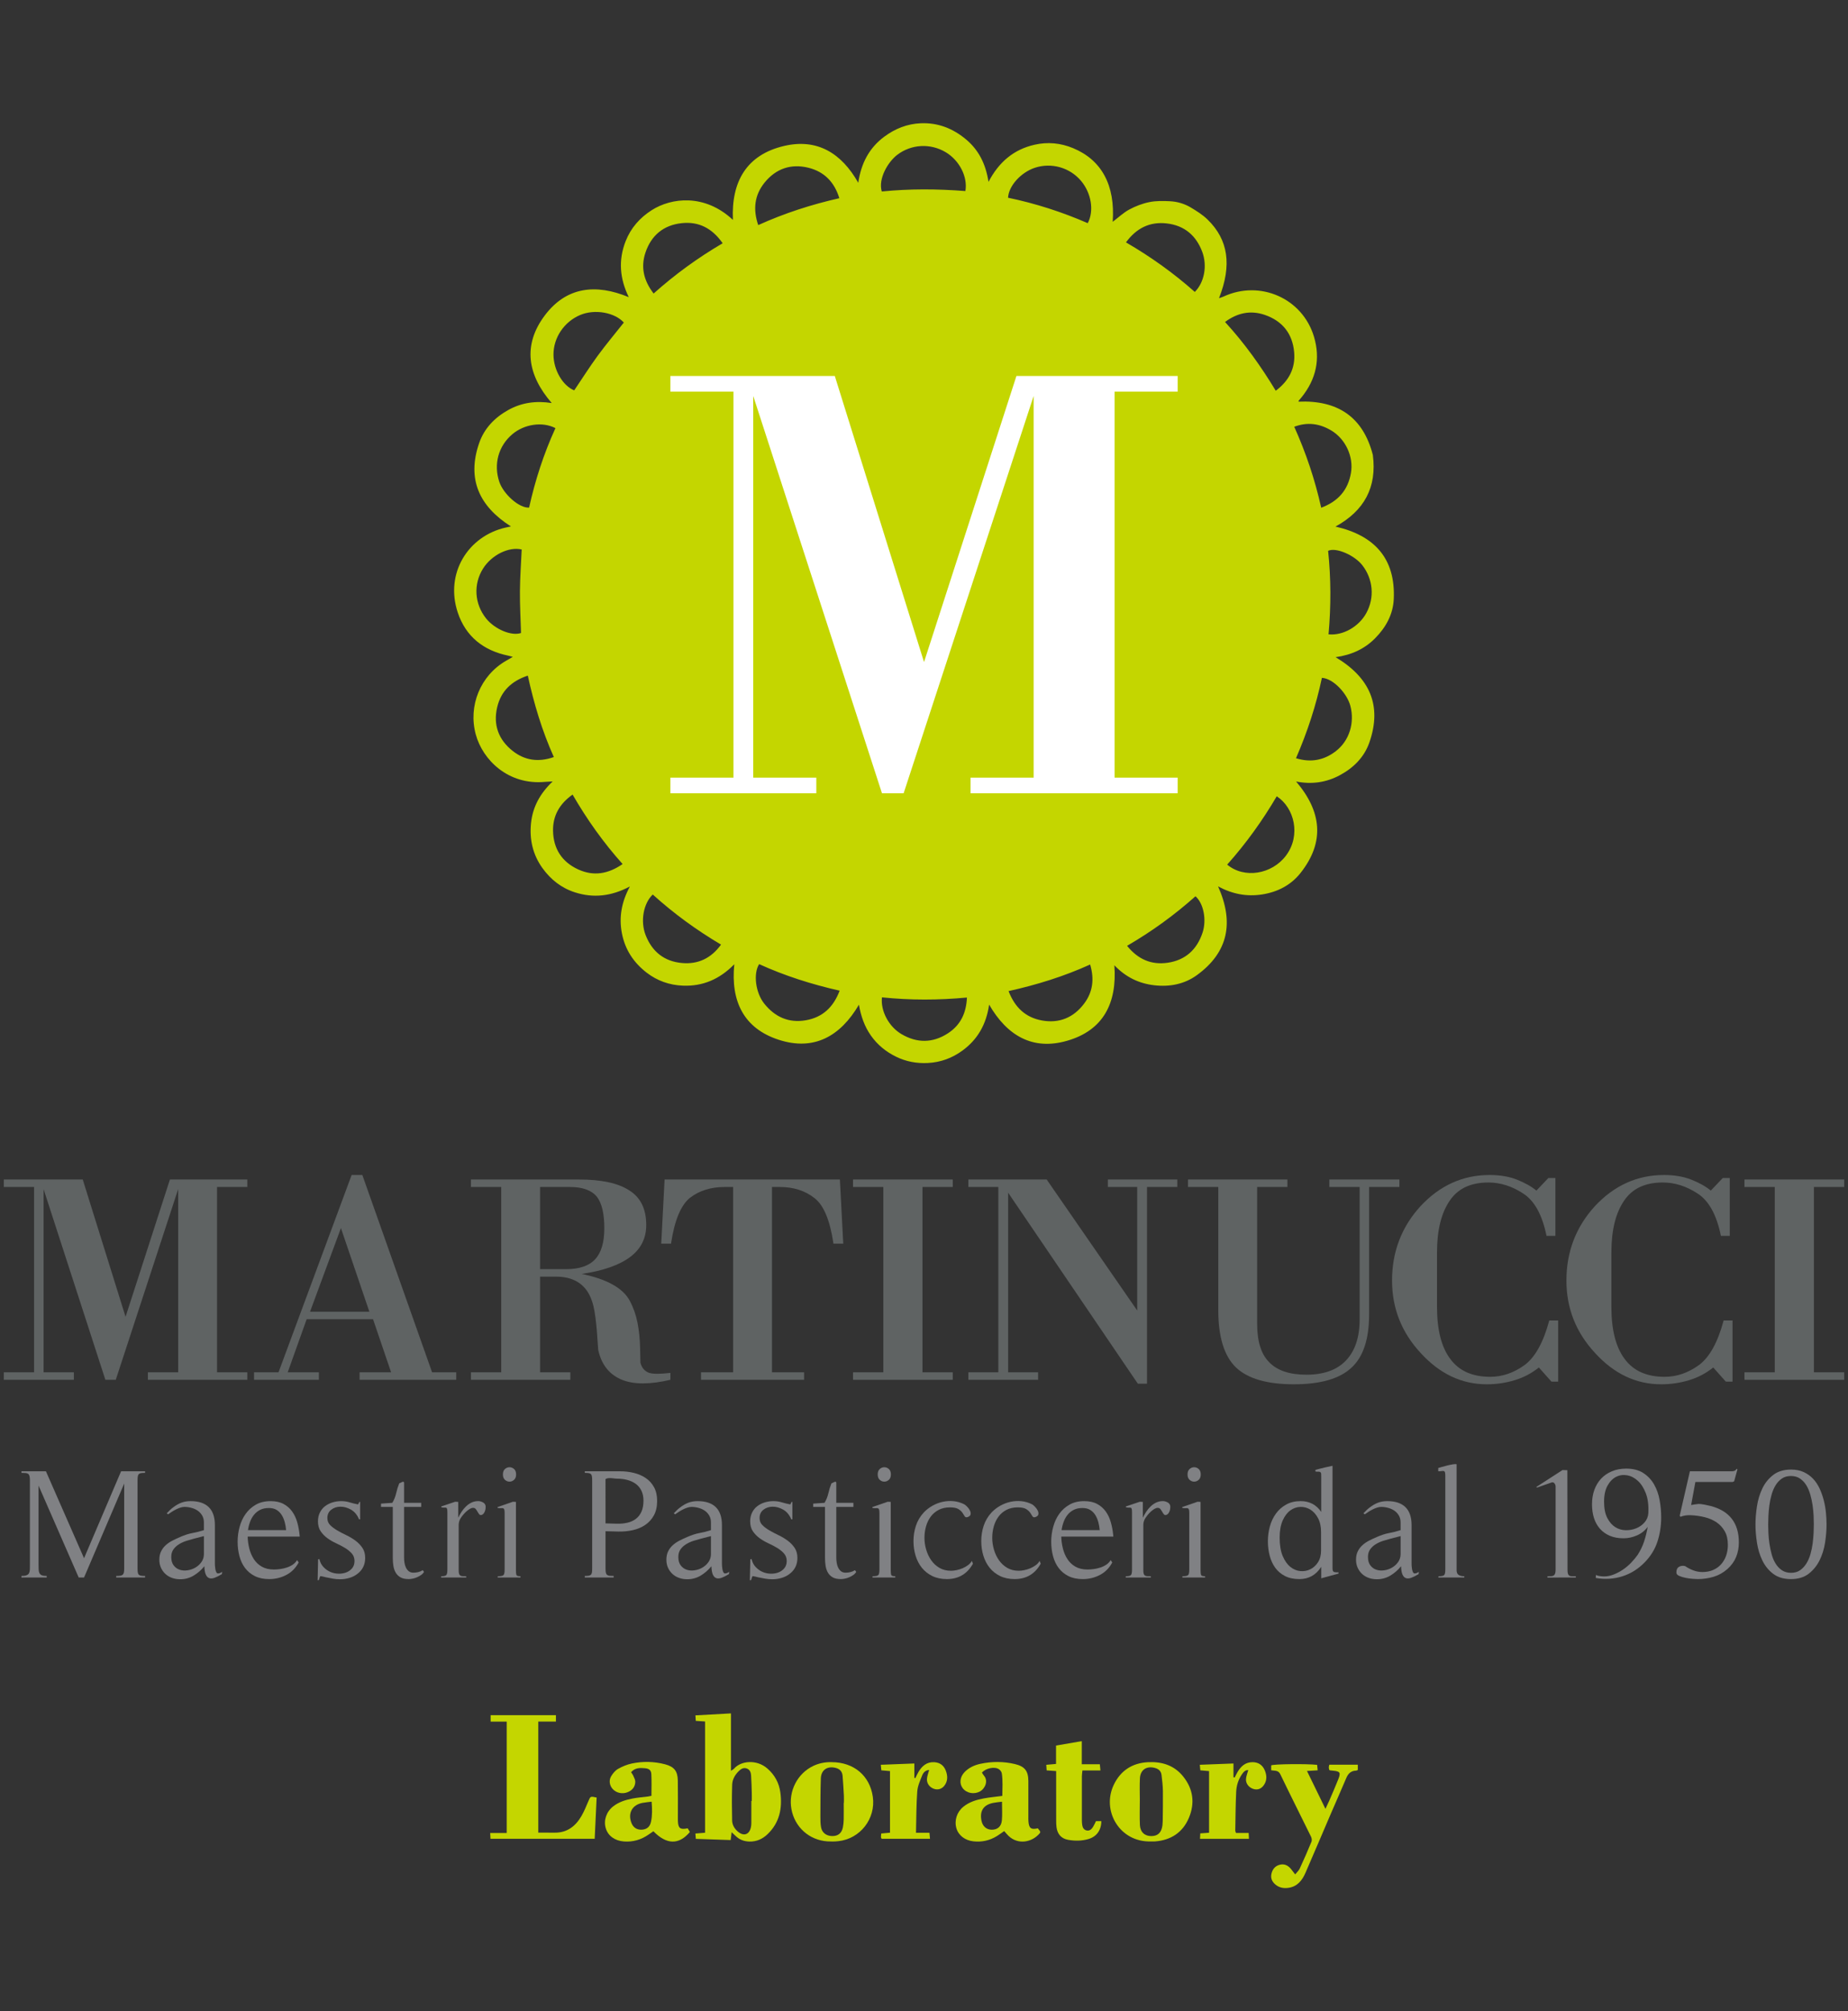 <?xml version="1.0" encoding="utf-8"?>
<!-- Generator: Adobe Illustrator 16.0.0, SVG Export Plug-In . SVG Version: 6.00 Build 0)  -->
<!DOCTYPE svg PUBLIC "-//W3C//DTD SVG 1.1//EN" "http://www.w3.org/Graphics/SVG/1.1/DTD/svg11.dtd">
<svg version="1.1" id="Warstwa_1" xmlns="http://www.w3.org/2000/svg" xmlns:xlink="http://www.w3.org/1999/xlink" x="0px" y="0px"
	 width="612px" height="665.947px" viewBox="0 0 612 665.947" enable-background="new 0 0 612 665.947" xml:space="preserve">
<rect x="0" y="0" width="612" height="665.947" fill="#333333" stroke="none"/>
<g id="logo-symbol" display="none">
	<path display="inline" fill="#D15454" d="M219.16,97.799c3.275,4.287,9.404,5.106,13.689,1.833
		c23.989-18.327,52.662-28.017,82.917-28.017c75.396,0,136.729,61.334,136.729,136.725c0,75.392-61.334,136.726-136.729,136.726
		c-75.388,0-136.723-61.333-136.723-136.726c0-30.256,9.687-58.929,28.017-82.919c3.275-4.281,2.455-10.414-1.832-13.688
		c-4.285-3.275-10.414-2.455-13.689,1.832c-20.953,27.424-32.027,60.197-32.027,94.773c0,86.159,70.096,156.257,156.25,156.257
		c86.16,0,156.26-70.099,156.26-156.257c0-86.157-70.101-156.256-156.26-156.256c-34.578,0-67.35,11.074-94.771,32.026
		C216.708,87.385,215.885,93.513,219.16,97.799L219.16,97.799z M315.766,0c-114.875,0-208.34,93.46-208.34,208.34
		c0,114.882,93.461,208.343,208.34,208.343c114.883,0,208.348-93.458,208.348-208.343C524.109,93.46,430.646,0,315.766,0z
		 M315.766,397.147c-104.104,0-188.808-84.698-188.808-188.813c0-104.107,84.699-188.809,188.808-188.809
		c104.109,0,188.813,84.7,188.813,188.809C504.575,312.449,419.875,397.147,315.766,397.147z"/>
</g>
<g id="logo-text" display="none">
	<path display="inline" fill="#333333" d="M114.696,627.179c-8.726-5.885-106.557-67.383-106.557-67.383
		c-2.841-2.235-4.06-5.479,0-10.76c13.396-17.657,33.693-28.416,56.831-28.416c23.139,0,45.263,11.771,58.659,31.056
		c1.826,2.844,1.826,6.495-0.813,8.12c-2.638,1.825-6.292,1.014-8.119-1.625c-11.568-16.236-30.242-25.776-49.728-25.776
		c-18.672,0-35.519,7.104-47.089,21.313l107.574,67.589c1.827,0.812,2.638,4.263,0.812,7.104
		c-12.381,22.123-35.52,35.521-61.297,35.521c-24.762,0-47.9-12.583-61.296-34.102c-1.827-2.643,0-5.89,1.827-7.71
		c2.639-0.812,6.292,0,7.917,1.82c10.756,18.679,30.242,29.229,51.553,29.229C84.454,653.159,103.127,643.419,114.696,627.179
		L114.696,627.179z M302.244,593.081c0,40.188-32.679,72.866-73.88,72.866c-39.985,0-72.664-32.684-72.664-72.864
		c0-39.985,32.679-72.866,72.664-72.866C269.565,520.217,302.244,553.096,302.244,593.081L302.244,593.081z M291.486,593.081
		c0-33.688-28.416-61.901-63.122-61.901c-33.49,0-61.904,28.213-61.904,61.901c0,34.708,28.415,61.905,61.904,61.905
		C263.071,654.986,291.486,627.789,291.486,593.081L291.486,593.081z M453.461,521.638c2.639,0,5.074,2.438,5.074,5.479v65.763
		c0,38.769-27.197,70.633-60.896,70.633c-33.281,0-60.687-31.864-60.687-70.633l-0.813-65.152c0-3.646,2.438-5.273,6.096-5.273
		c2.638,0,5.479,1.626,5.479,5.273v65.152c0,32.679,22.732,60.279,49.93,60.279c27.604,0,49.729-27.604,49.729-60.279v-65.763
		C447.372,524.073,449.807,521.638,453.461,521.638L453.461,521.638z M613.202,577.251c0,30.647-28.82,56.222-64.745,56.222
		l-43.841-1.013v26.182c0,2.644-2.438,5.275-5.074,5.275c-3.654,0-5.276-2.639-5.276-5.275l-0.197-32.271v-99.05
		c0-2.643,1.819-5.273,5.479-5.273h48.915C584.382,522.045,613.202,546.602,613.202,577.251z M602.04,577.251
		c0-24.561-23.748-44.854-53.583-44.854h-43.841v89.513h43.841C578.292,621.902,602.04,601.809,602.04,577.251z"/>
</g>
<g>
	<g>
		<path fill="#C4D600" d="M208.607,293.507c-6.141,3.271-12.068,3.915-18.184,1.964c-4.492-1.433-8.051-4.239-10.782-8.039
			c-3.198-4.448-4.342-9.488-3.782-14.896c0.555-5.343,2.975-9.801,7.173-13.799c-1.136,0.064-1.841,0.083-2.545,0.148
			c-12.269,1.131-20.659-7.345-22.93-15.711c-2.568-9.455,1.531-19.502,10.036-24.386c0.637-0.366,1.271-0.736,2.24-1.301
			c-0.723-0.186-1.122-0.31-1.528-0.394c-8.187-1.689-14.054-6.323-16.704-14.262c-4.336-12.994,3.442-25.346,15.849-28.146
			c0.518-0.115,1.038-0.224,1.753-0.379c-10.503-6.669-14.64-15.653-10.53-27.574c1.678-4.871,5.129-8.454,9.63-10.963
			c4.419-2.466,9.179-3.13,14.416-2.316c-8.072-9.292-9.659-19.185-2.321-28.984c7.121-9.508,16.908-10.613,27.835-6.07
			c-3.014-6.178-3.49-12.287-1.05-18.516c1.725-4.402,4.699-7.777,8.651-10.296c6.445-4.109,17.498-5.562,26.888,3.224
			c-0.587-12.591,4.46-21.563,16.957-24.487c10.867-2.54,18.963,2.302,24.552,12.205c0.94-6.503,3.661-11.604,8.644-15.29
			c3.562-2.631,7.549-4.239,12.066-4.424c5.666-0.235,10.559,1.698,14.84,5.229c4.263,3.512,6.66,8.153,7.579,14.177
			c3.479-6.641,8.403-10.729,15.213-12.288c4.361-1.003,8.662-0.594,12.805,1.125c9.464,3.924,13.979,12.28,13.11,24.387
			c1.876-1.418,3.531-3.007,5.476-4.059c2.067-1.11,4.35-1.995,6.646-2.459c2.226-0.452,4.593-0.407,6.886-0.292
			c2.389,0.123,4.732,0.809,6.791,2.031c1.973,1.177,3.98,2.431,5.61,4.02c6.9,6.705,8.108,15.126,3.799,26.053
			c0.634-0.228,1.1-0.354,1.53-0.554c12.061-5.58,26.103,0.578,29.912,13.278c2.212,7.368,0.724,14.125-4.128,20.117
			c-0.301,0.369-0.622,0.72-0.92,1.082c-0.035,0.041-0.024,0.122-0.055,0.335c12.791-0.544,21.33,4.909,24.605,17.636
			c1.398,10.694-2.823,18.495-12.38,23.724c12.9,2.927,19.921,10.546,19.31,23.998c-0.229,5.063-2.61,9.394-6.188,12.996
			c-3.51,3.542-7.827,5.514-13.084,6.251c11.257,6.706,15.492,15.918,11.188,28.252c-1.704,4.885-5.257,8.396-9.776,10.824
			c-4.448,2.391-9.224,3.107-14.484,2.089c8.454,9.911,9.594,19.983,1.48,30.268c-3.183,4.03-7.59,6.317-12.714,7.119
			c-5.072,0.795-9.852-0.103-14.61-2.663c5.294,11.81,3.488,21.738-6.97,29.359c-4.157,3.029-9.063,3.976-14.186,3.378
			c-5.016-0.588-9.373-2.64-13.186-6.616c0.951,12.589-3.709,21.616-15.77,25.031c-11.338,3.214-19.762-1.737-25.705-12.007
			c-0.927,6.51-3.79,11.512-8.783,15.18c-3.418,2.515-7.262,3.936-11.543,4.151c-3.684,0.183-7.186-0.467-10.493-2.085
			c-3.361-1.644-6.175-3.933-8.344-7.019c-2.108-2.993-3.273-6.352-3.952-10.198c-6.183,10.53-14.953,15.376-26.551,11.616
			c-11.535-3.739-15.962-12.698-14.725-25.005c-4.882,4.983-10.489,7.357-17.083,7.081c-4.392-0.186-8.406-1.589-11.914-4.282
			c-4.316-3.321-7.155-7.591-8.21-12.984C204.928,303.774,205.793,298.733,208.607,293.507 M206.594,106.802
			c-2.947-3.301-9.576-4.591-14.509-2.482c-5.255,2.244-8.813,7.464-8.788,13.129c0.025,5.064,3.068,10.28,6.866,11.807
			c2.588-3.835,5.059-7.742,7.781-11.466C200.671,114.064,203.645,110.526,206.594,106.802 M239.323,80.545
			c-3.472-4.988-7.947-7.284-13.634-6.65c-5.963,0.667-10.012,4.031-11.926,9.718c-1.645,4.88-0.567,9.318,2.694,13.574
			C223.575,90.834,231.078,85.374,239.323,80.545 M319.71,63.26c0.813-4.729-1.993-10.146-6.488-12.842
			c-5.11-3.061-11.44-2.688-16.078,0.844c-3.055,2.324-6.389,7.898-5.127,12.142C301.187,62.481,310.394,62.534,319.71,63.26
			 M183.946,141.755c-4.319-2.238-10.336-1.327-14.289,2.027c-4.646,3.941-6.224,9.951-4.32,15.709
			c1.343,4.059,6.577,8.805,9.887,8.575C177.21,159.08,180.044,150.303,183.946,141.755 M172.77,181.941
			c-4.273-0.998-9.929,1.794-12.775,6.278c-3.287,5.181-2.892,11.737,1.001,16.575c2.901,3.601,8.467,5.9,11.55,4.791
			c-0.136-4.622-0.401-9.24-0.363-13.853C172.219,191.134,172.562,186.535,172.77,181.941 M277.964,65.63
			c-1.646-5.398-5.044-8.791-10.216-10.082c-5.793-1.444-10.817,0.29-14.562,4.938c-3.305,4.103-3.883,8.785-2.085,14.046
			C259.824,70.58,268.697,67.729,277.964,65.63 M174.793,223.703c-5.425,1.799-8.88,5.132-10.138,10.447
			c-1.388,5.863,0.45,10.798,5.123,14.484c3.989,3.146,8.527,3.828,13.635,2.032C179.505,241.959,176.833,233.038,174.793,223.703
			 M360.224,73.894c2.17-4.073,1.191-9.946-2.215-14.006c-3.729-4.436-9.859-6.162-15.344-4.322
			c-4.584,1.541-8.629,5.98-8.828,9.906C342.899,67.351,351.72,70.187,360.224,73.894 M206.188,286.094
			c-6.416-7.177-11.79-14.753-16.568-23.004c-4.327,3.063-6.568,7.012-6.469,12.028c0.116,5.885,2.927,10.275,8.319,12.753
			C196.55,290.199,201.367,289.414,206.188,286.094 M372.891,80.252c8.3,4.826,15.843,10.233,22.792,16.411
			c3.138-3.134,4.189-8.633,2.469-13.264c-2.024-5.437-5.932-8.747-11.736-9.418C380.814,73.33,376.371,75.5,372.891,80.252
			 M422.492,129.38c4.413-3.323,6.556-7.499,6.092-12.762c-0.536-6.153-3.91-10.358-9.723-12.351
			c-4.648-1.595-9.021-0.734-13.167,2.343C412.186,113.681,417.563,121.233,422.492,129.38 M216.17,296.181
			c-3.09,2.944-4.153,8.821-2.371,13.411c2.136,5.505,6.164,8.747,12.072,9.271c5.326,0.471,9.615-1.553,12.914-6.097
			C230.571,307.917,223.081,302.422,216.17,296.181 M278.063,328.019c-9.371-2.121-18.212-4.945-26.659-8.786
			c-1.985,3.102-1.209,9.422,1.662,13.037c3.546,4.466,8.158,6.544,13.835,5.541C272.365,336.85,275.98,333.549,278.063,328.019
			 M437.544,168.113c5.667-2.116,8.876-5.891,9.851-11.526c0.921-5.324-1.76-11.179-6.456-14.009
			c-3.843-2.314-7.893-2.951-12.323-1.272C432.512,149.998,435.454,158.741,437.544,168.113 M439.972,210.032
			c4.823,0.478,10.05-2.555,12.501-7.025c2.827-5.159,2.252-11.284-1.334-15.88c-2.541-3.253-8.673-6.001-11.308-4.742
			C440.794,191.516,440.8,200.713,439.972,210.032 M334.006,328.161c2.104,5.471,5.679,8.744,11.043,9.723
			c5.74,1.046,10.497-0.946,13.987-5.591c2.876-3.827,3.412-8.112,1.986-12.933C352.287,323.313,343.427,326.056,334.006,328.161
			 M292.074,330.229c-0.497,4.509,2.272,9.695,6.441,12.157c5.147,3.043,10.351,3.023,15.38-0.23
			c4.153-2.688,6.108-6.663,6.324-11.864C310.703,331.184,301.446,331.197,292.074,330.229 M429.19,251.059
			c4.966,1.519,9.294,0.66,13.188-2.338c4.527-3.487,6.281-9.441,4.824-14.996c-1.053-4.029-5.588-9.054-9.428-9.291
			C435.861,233.508,432.986,242.321,429.19,251.059 M373.257,313.171c3.613,4.491,8.056,6.381,13.438,5.603
			c5.869-0.849,9.698-4.368,11.547-9.943c1.426-4.29,0.327-9.734-2.34-12.072C388.977,302.947,381.468,308.395,373.257,313.171
			 M406.401,286.279c5.634,4.729,14.801,3.248,19.475-2.982c5.046-6.721,2.763-15.864-3.06-19.643
			C418.082,271.725,412.633,279.299,406.401,286.279"/>
		<polygon fill="#FFFFFF" points="321.417,262.654 321.417,257.484 342.313,257.484 342.313,131.105 299.256,262.654 
			292.081,262.654 249.446,131.105 249.446,257.484 270.341,257.484 270.341,262.654 222.009,262.654 222.009,257.484 
			242.905,257.484 242.905,129.658 222.009,129.658 222.009,124.487 276.459,124.487 306.01,219.218 336.61,124.487 
			390.011,124.487 390.011,129.658 369.113,129.658 369.113,257.484 390.011,257.484 390.011,262.654 		"/>
	</g>
	<g>
		<polygon fill="#5F6363" points="48.978,456.86 48.978,454.382 59.008,454.382 59.008,393.718 38.339,456.86 34.897,456.86 
			14.43,393.718 14.43,454.382 24.461,454.382 24.461,456.86 1.26,456.86 1.26,454.382 11.289,454.382 11.289,393.022 1.26,393.022 
			1.26,390.538 27.399,390.538 41.582,436.013 56.271,390.538 81.902,390.538 81.902,393.022 71.873,393.022 71.873,454.382 
			81.902,454.382 81.902,456.86 		"/>
		<path fill="#5F6363" d="M119.082,456.86v-2.479h10.437l-5.979-17.576h-21.982l-6.28,17.576h10.33v2.479H84.131v-2.479h8.104
			l24.213-65.332h3.547l23.099,65.332h8.003v2.479H119.082z M112.904,406.624l-10.232,27.701h19.652L112.904,406.624z"/>
		<path fill="#5F6363" d="M212.897,458.052c-2.837,0-5.305-0.462-7.396-1.39c-3.919-1.786-6.38-5.03-7.396-9.728l-0.304-4.27
			c-0.203-3.179-0.504-5.99-0.911-8.438c-0.403-2.449-1.115-4.536-2.128-6.257c-2.162-3.506-5.708-5.263-10.635-5.263h-5.273v31.672
			h10.031v2.481H155.96v-2.481h10.03v-61.357h-10.03v-2.482h35.663c7.498,0,13.066,1.192,16.717,3.575
			c3.779,2.319,5.672,6.154,5.672,11.516c0,4.369-1.758,7.88-5.268,10.524c-3.584,2.715-8.951,4.602-16.108,5.658
			c8.442,1.724,13.775,4.733,16.006,9.034c1.148,2.188,1.976,4.566,2.485,7.149c0.504,2.581,0.791,5.363,0.856,8.34l0.104,4.867
			c0.406,1.524,1.218,2.578,2.432,3.176c0.608,0.333,1.686,0.496,3.243,0.496c1.079,0,2.495-0.098,4.252-0.301v2.286
			C218.636,457.657,215.597,458.052,212.897,458.052 M197.701,396.298c-1.759-2.183-4.729-3.275-8.919-3.275h-9.928v27.204h8.615
			c4.389,0,7.597-1.093,9.623-3.277c2.028-2.183,3.041-5.594,3.041-10.229C200.134,401.888,199.322,398.415,197.701,396.298"/>
		<path fill="#5F6363" d="M276.015,411.784c-1.148-7.743-3.242-12.77-6.283-15.089c-3.107-2.449-6.921-3.673-11.447-3.673h-2.631
			v61.359h10.633v2.479h-34.138v-2.479h10.637v-61.359h-2.837c-4.526,0-8.342,1.19-11.449,3.573
			c-3.038,2.449-5.132,7.515-6.278,15.188h-3.242l1.111-21.246h58.053l1.115,21.246H276.015z"/>
		<polygon fill="#5F6363" points="282.497,456.86 282.497,454.382 292.527,454.382 292.527,393.022 282.497,393.022 
			282.497,390.538 315.523,390.538 315.523,393.022 305.495,393.022 305.495,454.382 315.523,454.382 315.523,456.86 		"/>
		<polygon fill="#5F6363" points="379.857,393.022 379.857,458.151 376.815,458.151 333.864,394.909 333.864,454.382 
			343.789,454.382 343.789,456.86 320.689,456.86 320.689,454.382 330.619,454.382 330.619,393.022 320.689,393.022 320.689,390.54 
			346.625,390.54 376.611,433.926 376.611,393.022 366.886,393.022 366.886,390.54 389.888,390.54 389.888,393.022 		"/>
		<path fill="#5F6363" d="M453.405,393.022v42.195c0,8.211-1.961,14.1-5.878,17.673c-3.919,3.641-10.268,5.459-19.047,5.459
			c-8.847,0-15.231-1.853-19.147-5.557c-3.916-3.775-5.878-10.097-5.878-18.966v-40.805h-10.028v-2.482h32.929v2.482h-10.03v45.271
			c0,5.827,1.315,10.063,3.95,12.708c2.637,2.781,6.757,4.175,12.362,4.175c5.737,0,10.097-1.559,13.068-4.668
			c3.038-3.178,4.56-7.713,4.56-13.602v-43.885h-10.03v-2.482h23.198v2.482H453.405z"/>
		<path fill="#5F6363" d="M513.784,457.457l-4.154-4.667c-2.433,1.925-5.063,3.313-7.904,4.171
			c-3.037,0.926-6.146,1.389-9.318,1.389c-8.31,0-15.6-3.44-21.886-10.324c-6.35-6.817-9.519-14.828-9.519-24.026
			c0-9.53,3.14-17.74,9.421-24.623c6.413-6.883,14.045-10.326,22.897-10.326c3.374,0,6.344,0.497,8.913,1.487
			c2.701,1.061,4.898,2.286,6.583,3.678l3.954-4.173h2.329v19.163h-2.939c-1.419-6.948-3.981-11.615-7.696-14
			c-3.718-2.449-7.568-3.675-11.553-3.675c-5.809,0-10.066,1.989-12.764,5.958c-2.84,4.105-4.254,9.832-4.254,17.178v18.066
			c0,7.549,1.451,13.275,4.357,17.176c2.902,3.976,7.323,5.963,13.271,5.963c3.981,0,7.763-1.293,11.346-3.875
			c3.513-2.581,6.242-7.509,8.206-14.792h2.94v20.253H513.784z"/>
		<path fill="#5F6363" d="M571.53,457.457l-4.153-4.667c-2.433,1.925-5.064,3.313-7.9,4.171c-3.042,0.926-6.147,1.389-9.322,1.389
			c-8.311,0-15.598-3.44-21.884-10.324c-6.352-6.817-9.521-14.828-9.521-24.026c0-9.53,3.142-17.74,9.42-24.623
			c6.414-6.883,14.046-10.326,22.898-10.326c3.376,0,6.343,0.497,8.915,1.487c2.7,1.061,4.898,2.286,6.583,3.678l3.955-4.173h2.326
			v19.163h-2.939c-1.415-6.948-3.982-11.615-7.694-14c-3.72-2.449-7.571-3.675-11.555-3.675c-5.809,0-10.067,1.989-12.761,5.958
			c-2.843,4.105-4.255,9.832-4.255,17.178v18.066c0,7.549,1.451,13.275,4.356,17.176c2.903,3.976,7.324,5.963,13.27,5.963
			c3.981,0,7.765-1.293,11.349-3.875c3.51-2.581,6.243-7.509,8.203-14.792h2.942v20.253H571.53z"/>
		<polygon fill="#5F6363" points="577.713,456.86 577.713,454.382 587.744,454.382 587.744,393.022 577.713,393.022 
			577.713,390.538 610.74,390.538 610.74,393.022 600.71,393.022 600.71,454.382 610.74,454.382 610.74,456.86 		"/>
	</g>
	<g>
		<path fill="#808184" d="M38.482,522.328v-0.516c0.555,0,1.006-0.027,1.352-0.082c0.346-0.049,0.612-0.161,0.805-0.337
			c0.19-0.172,0.32-0.423,0.39-0.751c0.068-0.331,0.105-0.791,0.105-1.376v-28.058l-13.302,31.119h-1.767l-13.301-30.446v26.03
			c0,0.658,0.008,1.231,0.027,1.715c0.017,0.486,0.103,0.893,0.26,1.224c0.156,0.329,0.416,0.57,0.777,0.727
			c0.365,0.153,0.91,0.235,1.639,0.235v0.516H7.104v-0.516c0.724,0,1.288-0.082,1.688-0.235c0.398-0.156,0.676-0.391,0.829-0.702
			c0.156-0.314,0.245-0.709,0.262-1.198c0.016-0.483,0.023-1.072,0.023-1.765v-27.69c0-0.624-0.04-1.108-0.129-1.455
			c-0.086-0.347-0.232-0.597-0.439-0.753c-0.208-0.158-0.493-0.251-0.858-0.287c-0.365-0.033-0.825-0.052-1.375-0.052v-0.52h8.104
			l12.624,28.783l12.264-28.783h7.946v0.52c-0.553,0-0.995,0.026-1.322,0.08c-0.332,0.049-0.581,0.162-0.755,0.336
			c-0.172,0.172-0.285,0.432-0.338,0.779c-0.053,0.345-0.077,0.795-0.077,1.352v29.045c0,0.585,0.024,1.045,0.077,1.376
			c0.053,0.328,0.166,0.579,0.338,0.751c0.174,0.176,0.423,0.288,0.755,0.337c0.327,0.055,0.77,0.082,1.322,0.082v0.516H38.482z"/>
		<path fill="none" d="M38.482,522.328v-0.516c0.555,0,1.006-0.027,1.352-0.082c0.346-0.049,0.612-0.161,0.805-0.337
			c0.19-0.172,0.32-0.423,0.39-0.751c0.068-0.331,0.105-0.791,0.105-1.376v-28.058l-13.302,31.119h-1.767l-13.301-30.446v26.03
			c0,0.658,0.008,1.231,0.027,1.715c0.017,0.486,0.103,0.893,0.26,1.224c0.156,0.329,0.416,0.57,0.777,0.727
			c0.365,0.153,0.91,0.235,1.639,0.235v0.516H7.104v-0.516c0.724,0,1.288-0.082,1.688-0.235c0.398-0.156,0.676-0.391,0.829-0.702
			c0.156-0.314,0.245-0.709,0.262-1.198c0.016-0.483,0.023-1.072,0.023-1.765v-27.69c0-0.624-0.04-1.108-0.129-1.455
			c-0.086-0.347-0.232-0.597-0.439-0.753c-0.208-0.158-0.493-0.251-0.858-0.287c-0.365-0.033-0.825-0.052-1.375-0.052v-0.52h8.104
			l12.624,28.783l12.264-28.783h7.946v0.52c-0.553,0-0.995,0.026-1.322,0.08c-0.332,0.049-0.581,0.162-0.755,0.336
			c-0.172,0.172-0.285,0.432-0.338,0.779c-0.053,0.345-0.077,0.795-0.077,1.352v29.045c0,0.585,0.024,1.045,0.077,1.376
			c0.053,0.328,0.166,0.579,0.338,0.751c0.174,0.176,0.423,0.288,0.755,0.337c0.327,0.055,0.77,0.082,1.322,0.082v0.516H38.482z"/>
		<path fill="#808184" d="M73.503,521.185c-0.902,0.555-1.708,0.962-2.418,1.223c-0.71,0.258-1.308,0.304-1.791,0.127
			c-0.487-0.17-0.868-0.573-1.143-1.191c-0.279-0.625-0.435-1.544-0.471-2.754c-1.005,1.245-2.181,2.278-3.534,3.092
			c-1.347,0.814-2.838,1.219-4.465,1.219c-0.972,0-1.871-0.146-2.703-0.442c-0.83-0.293-1.558-0.728-2.183-1.3
			c-0.625-0.57-1.115-1.254-1.481-2.05c-0.362-0.798-0.545-1.696-0.545-2.702c0-1.04,0.19-1.949,0.573-2.729
			c0.378-0.778,0.883-1.452,1.508-2.022c0.623-0.572,1.347-1.077,2.181-1.508c0.83-0.433,1.695-0.841,2.599-1.221
			c1.488-0.658,2.858-1.101,4.102-1.325c1.249-0.225,2.514-0.545,3.794-0.963v-2.547c0-0.86-0.191-1.627-0.569-2.285
			c-0.383-0.658-0.878-1.191-1.483-1.609c-0.605-0.414-1.297-0.725-2.078-0.935c-0.777-0.21-1.55-0.314-2.313-0.314
			c-0.412,0-0.865,0.079-1.347,0.236c-0.487,0.155-0.971,0.354-1.455,0.599c-0.487,0.243-0.955,0.507-1.406,0.805
			c-0.448,0.292-0.848,0.561-1.193,0.804l-0.467-0.311c0.346-0.38,0.691-0.739,1.037-1.066s0.712-0.63,1.093-0.908
			c0.899-0.691,1.811-1.214,2.729-1.561c0.915-0.347,1.928-0.516,3.037-0.516c2.632,0,4.632,0.653,6,1.972
			c1.368,1.316,2.055,3.31,2.055,5.978v12.727c0,0.175,0.005,0.435,0.025,0.78c0.017,0.345,0.061,0.707,0.13,1.091
			c0.069,0.381,0.172,0.71,0.31,0.985c0.139,0.278,0.332,0.416,0.573,0.416c0.208,0,0.443-0.054,0.699-0.156
			c0.264-0.103,0.477-0.243,0.65-0.412L73.503,521.185z M64.305,509.441c-0.798,0.208-1.637,0.453-2.521,0.732
			c-0.883,0.274-1.704,0.647-2.468,1.114c-0.762,0.466-1.387,1.04-1.87,1.717c-0.484,0.672-0.729,1.513-0.729,2.518
			c0,1.178,0.27,2.112,0.806,2.805c0.538,0.696,1.204,1.171,2.001,1.431c0.797,0.258,1.663,0.321,2.598,0.18
			c0.936-0.138,1.801-0.439,2.599-0.906c0.797-0.469,1.465-1.081,2.001-1.846c0.536-0.762,0.805-1.644,0.805-2.647v-5.925
			L64.305,509.441z"/>
		<path fill="none" d="M73.503,521.185c-0.902,0.555-1.708,0.962-2.418,1.223c-0.71,0.258-1.308,0.304-1.791,0.127
			c-0.487-0.17-0.868-0.573-1.143-1.191c-0.279-0.625-0.435-1.544-0.471-2.754c-1.005,1.245-2.181,2.278-3.534,3.092
			c-1.347,0.814-2.838,1.219-4.465,1.219c-0.972,0-1.871-0.146-2.703-0.442c-0.83-0.293-1.558-0.728-2.183-1.3
			c-0.625-0.57-1.115-1.254-1.481-2.05c-0.362-0.798-0.545-1.696-0.545-2.702c0-1.04,0.19-1.949,0.573-2.729
			c0.378-0.778,0.883-1.452,1.508-2.022c0.623-0.572,1.347-1.077,2.181-1.508c0.83-0.433,1.695-0.841,2.599-1.221
			c1.488-0.658,2.858-1.101,4.102-1.325c1.249-0.225,2.514-0.545,3.794-0.963v-2.547c0-0.86-0.191-1.627-0.569-2.285
			c-0.383-0.658-0.878-1.191-1.483-1.609c-0.605-0.414-1.297-0.725-2.078-0.935c-0.777-0.21-1.55-0.314-2.313-0.314
			c-0.412,0-0.865,0.079-1.347,0.236c-0.487,0.155-0.971,0.354-1.455,0.599c-0.487,0.243-0.955,0.507-1.406,0.805
			c-0.448,0.292-0.848,0.561-1.193,0.804l-0.467-0.311c0.346-0.38,0.691-0.739,1.037-1.066s0.712-0.63,1.093-0.908
			c0.899-0.691,1.811-1.214,2.729-1.561c0.915-0.347,1.928-0.516,3.037-0.516c2.632,0,4.632,0.653,6,1.972
			c1.368,1.316,2.055,3.31,2.055,5.978v12.727c0,0.175,0.005,0.435,0.025,0.78c0.017,0.345,0.061,0.707,0.13,1.091
			c0.069,0.381,0.172,0.71,0.31,0.985c0.139,0.278,0.332,0.416,0.573,0.416c0.208,0,0.443-0.054,0.699-0.156
			c0.264-0.103,0.477-0.243,0.65-0.412L73.503,521.185z M64.305,509.441c-0.798,0.208-1.637,0.453-2.521,0.732
			c-0.883,0.274-1.704,0.647-2.468,1.114c-0.762,0.466-1.387,1.04-1.87,1.717c-0.484,0.672-0.729,1.513-0.729,2.518
			c0,1.178,0.27,2.112,0.806,2.805c0.538,0.696,1.204,1.171,2.001,1.431c0.797,0.258,1.663,0.321,2.598,0.18
			c0.936-0.138,1.801-0.439,2.599-0.906c0.797-0.469,1.465-1.081,2.001-1.846c0.536-0.762,0.805-1.644,0.805-2.647v-5.925
			L64.305,509.441z"/>
		<path fill="#808184" d="M82.02,508.768c0.032,1.35,0.217,2.677,0.545,3.974c0.329,1.299,0.833,2.469,1.507,3.507
			c0.676,1.04,1.559,1.874,2.648,2.492c1.093,0.625,2.416,0.936,3.976,0.936c0.659,0,1.359-0.049,2.106-0.151
			c0.744-0.106,1.461-0.268,2.156-0.496c0.691-0.222,1.342-0.537,1.947-0.936c0.606-0.396,1.098-0.909,1.481-1.531l0.52,0.78
			c-0.972,1.836-2.331,3.212-4.082,4.132c-1.745,0.916-3.645,1.375-5.688,1.375c-1.836,0-3.412-0.33-4.726-0.988
			c-1.317-0.655-2.398-1.55-3.248-2.673c-0.851-1.128-1.474-2.445-1.872-3.953c-0.396-1.504-0.597-3.09-0.597-4.753
			c0-1.659,0.216-3.298,0.649-4.907c0.436-1.611,1.099-3.05,2.002-4.314c0.899-1.266,2.032-2.285,3.402-3.065
			c1.367-0.78,2.988-1.166,4.858-1.166c1.697,0,3.125,0.309,4.287,0.934c1.159,0.623,2.11,1.452,2.854,2.492
			c0.745,1.038,1.31,2.236,1.691,3.586c0.378,1.352,0.639,2.753,0.776,4.209l0.053,0.519H82.02z M94.308,504.041
			c-0.228-0.865-0.557-1.653-0.988-2.362c-0.435-0.711-0.995-1.282-1.688-1.717c-0.695-0.433-1.558-0.649-2.599-0.649
			c-1.11,0-2.062,0.2-2.858,0.598c-0.797,0.396-1.473,0.937-2.024,1.611c-0.557,0.674-0.997,1.453-1.325,2.338
			c-0.331,0.883-0.566,1.809-0.701,2.777H94.75C94.678,505.773,94.531,504.905,94.308,504.041"/>
		<path fill="none" d="M82.02,508.768c0.032,1.35,0.217,2.677,0.545,3.974c0.329,1.299,0.833,2.469,1.507,3.507
			c0.676,1.04,1.559,1.874,2.648,2.492c1.093,0.625,2.416,0.936,3.976,0.936c0.659,0,1.359-0.049,2.106-0.151
			c0.744-0.106,1.461-0.268,2.156-0.496c0.691-0.222,1.342-0.537,1.947-0.936c0.606-0.396,1.098-0.909,1.481-1.531l0.52,0.78
			c-0.972,1.836-2.331,3.212-4.082,4.132c-1.745,0.916-3.645,1.375-5.688,1.375c-1.836,0-3.412-0.33-4.726-0.988
			c-1.317-0.655-2.398-1.55-3.248-2.673c-0.851-1.128-1.474-2.445-1.872-3.953c-0.396-1.504-0.597-3.09-0.597-4.753
			c0-1.659,0.216-3.298,0.649-4.907c0.436-1.611,1.099-3.05,2.002-4.314c0.899-1.266,2.032-2.285,3.402-3.065
			c1.367-0.78,2.988-1.166,4.858-1.166c1.697,0,3.125,0.309,4.287,0.934c1.159,0.623,2.11,1.452,2.854,2.492
			c0.745,1.038,1.31,2.236,1.691,3.586c0.378,1.352,0.639,2.753,0.776,4.209l0.053,0.519H82.02z M94.308,504.041
			c-0.228-0.865-0.557-1.653-0.988-2.362c-0.435-0.711-0.995-1.282-1.688-1.717c-0.695-0.433-1.558-0.649-2.599-0.649
			c-1.11,0-2.062,0.2-2.858,0.598c-0.797,0.396-1.473,0.937-2.024,1.611c-0.557,0.674-0.997,1.453-1.325,2.338
			c-0.331,0.883-0.566,1.809-0.701,2.777H94.75C94.678,505.773,94.531,504.905,94.308,504.041z"/>
		<path fill="#808184" d="M105.19,523.212l0.156-6.907l0.417-0.105c0.24,1.075,0.7,1.967,1.375,2.675
			c0.675,0.707,1.438,1.247,2.285,1.61c0.85,0.366,1.752,0.558,2.703,0.574c0.953,0.018,1.819-0.131,2.599-0.443
			c0.78-0.312,1.42-0.78,1.924-1.403c0.499-0.623,0.752-1.403,0.752-2.339c0-1.005-0.304-1.847-0.91-2.52
			c-0.607-0.677-1.351-1.281-2.233-1.819c-0.882-0.535-1.854-1.046-2.91-1.531c-1.058-0.485-2.025-1.047-2.908-1.689
			c-0.886-0.641-1.63-1.402-2.235-2.287c-0.606-0.883-0.907-1.979-0.907-3.298c0-1.073,0.206-2.033,0.622-2.885
			c0.414-0.849,0.978-1.549,1.688-2.104c0.709-0.554,1.532-0.978,2.469-1.273c0.936-0.292,1.905-0.439,2.91-0.439
			s1.947,0.14,2.83,0.417c0.883,0.272,1.81,0.502,2.781,0.675l0.415-0.832h0.26v5.767h-0.362c-0.625-1.489-1.527-2.563-2.703-3.222
			c-1.178-0.658-2.347-0.979-3.509-0.962c-1.159,0.017-2.163,0.355-3.011,1.014c-0.853,0.658-1.274,1.578-1.274,2.751
			c0,0.939,0.312,1.718,0.935,2.342c0.626,0.622,1.395,1.203,2.313,1.738c0.917,0.537,1.925,1.068,3.014,1.584
			c1.09,0.524,2.096,1.121,3.014,1.797c0.919,0.675,1.688,1.472,2.313,2.385c0.624,0.92,0.933,2.035,0.933,3.353
			c0,2.118-0.777,3.814-2.335,5.095c-0.833,0.692-1.769,1.191-2.806,1.504c-1.04,0.314-2.099,0.47-3.171,0.47
			c-0.797,0-1.595-0.07-2.391-0.207c-0.797-0.14-1.591-0.296-2.388-0.466c-0.28-0.073-0.557-0.143-0.834-0.212
			c-0.275-0.069-0.552-0.122-0.83-0.153c-0.137,0-0.259,0.198-0.364,0.596c-0.103,0.397-0.191,0.649-0.261,0.753H105.19z"/>
		<path fill="none" d="M105.19,523.212l0.156-6.907l0.417-0.105c0.24,1.075,0.7,1.967,1.375,2.675
			c0.675,0.707,1.438,1.247,2.285,1.61c0.85,0.366,1.752,0.558,2.703,0.574c0.953,0.018,1.819-0.131,2.599-0.443
			c0.78-0.312,1.42-0.78,1.924-1.403c0.499-0.623,0.752-1.403,0.752-2.339c0-1.005-0.304-1.847-0.91-2.52
			c-0.607-0.677-1.351-1.281-2.233-1.819c-0.882-0.535-1.854-1.046-2.91-1.531c-1.058-0.485-2.025-1.047-2.908-1.689
			c-0.886-0.641-1.63-1.402-2.235-2.287c-0.606-0.883-0.907-1.979-0.907-3.298c0-1.073,0.206-2.033,0.622-2.885
			c0.414-0.849,0.978-1.549,1.688-2.104c0.709-0.554,1.532-0.978,2.469-1.273c0.936-0.292,1.905-0.439,2.91-0.439
			s1.947,0.14,2.83,0.417c0.883,0.272,1.81,0.502,2.781,0.675l0.415-0.832h0.26v5.767h-0.362c-0.625-1.489-1.527-2.563-2.703-3.222
			c-1.178-0.658-2.347-0.979-3.509-0.962c-1.159,0.017-2.163,0.355-3.011,1.014c-0.853,0.658-1.274,1.578-1.274,2.751
			c0,0.939,0.312,1.718,0.935,2.342c0.626,0.622,1.395,1.203,2.313,1.738c0.917,0.537,1.925,1.068,3.014,1.584
			c1.09,0.524,2.096,1.121,3.014,1.797c0.919,0.675,1.688,1.472,2.313,2.385c0.624,0.92,0.933,2.035,0.933,3.353
			c0,2.118-0.777,3.814-2.335,5.095c-0.833,0.692-1.769,1.191-2.806,1.504c-1.04,0.314-2.099,0.47-3.171,0.47
			c-0.797,0-1.595-0.07-2.391-0.207c-0.797-0.14-1.591-0.296-2.388-0.466c-0.28-0.073-0.557-0.143-0.834-0.212
			c-0.275-0.069-0.552-0.122-0.83-0.153c-0.137,0-0.259,0.198-0.364,0.596c-0.103,0.397-0.191,0.649-0.261,0.753H105.19z"/>
		<path fill="#808184" d="M139.481,521.473c-0.414,0.291-0.857,0.543-1.324,0.75c-0.469,0.208-0.953,0.365-1.453,0.47
			c-0.504,0.104-0.964,0.152-1.378,0.152c-1.109,0-2.002-0.187-2.676-0.568c-0.676-0.382-1.203-0.891-1.586-1.531
			c-0.383-0.643-0.64-1.387-0.781-2.233c-0.137-0.851-0.203-1.742-0.203-2.679v-16.887h-3.899v-1.089l3.741-0.261
			c0.589-0.969,1.013-2.027,1.271-3.17c0.262-1.145,0.599-2.232,1.014-3.272c0.139-0.035,0.296-0.104,0.468-0.207
			c0.175-0.103,0.346-0.192,0.521-0.263c0.174-0.065,0.321-0.083,0.443-0.052c0.118,0.037,0.18,0.156,0.18,0.368v6.596h5.663v1.35
			h-5.663v16.887c0,0.487,0.044,1.012,0.129,1.585c0.087,0.569,0.243,1.101,0.468,1.583c0.225,0.487,0.536,0.896,0.935,1.222
			c0.399,0.33,0.91,0.497,1.534,0.497c0.556,0,1.09-0.062,1.613-0.185c0.517-0.121,1.021-0.337,1.502-0.647l0.417,0.57
			C140.21,520.839,139.896,521.179,139.481,521.473"/>
		<path fill="none" d="M139.481,521.473c-0.414,0.291-0.857,0.543-1.324,0.75c-0.469,0.208-0.953,0.365-1.453,0.47
			c-0.504,0.104-0.964,0.152-1.378,0.152c-1.109,0-2.002-0.187-2.676-0.568c-0.676-0.382-1.203-0.891-1.586-1.531
			c-0.383-0.643-0.64-1.387-0.781-2.233c-0.137-0.851-0.203-1.742-0.203-2.679v-16.887h-3.899v-1.089l3.741-0.261
			c0.589-0.969,1.013-2.027,1.271-3.17c0.262-1.145,0.599-2.232,1.014-3.272c0.139-0.035,0.296-0.104,0.468-0.207
			c0.175-0.103,0.346-0.192,0.521-0.263c0.174-0.065,0.321-0.083,0.443-0.052c0.118,0.037,0.18,0.156,0.18,0.368v6.596h5.663v1.35
			h-5.663v16.887c0,0.487,0.044,1.012,0.129,1.585c0.087,0.569,0.243,1.101,0.468,1.583c0.225,0.487,0.536,0.896,0.935,1.222
			c0.399,0.33,0.91,0.497,1.534,0.497c0.556,0,1.09-0.062,1.613-0.185c0.517-0.121,1.021-0.337,1.502-0.647l0.417,0.57
			C140.21,520.839,139.896,521.179,139.481,521.473z"/>
		<path fill="#808184" d="M154.392,522.328h-8.312v-0.415c0.899,0,1.469-0.128,1.713-0.389c0.243-0.26,0.365-0.857,0.365-1.792
			v-18.966c0-0.553-0.037-0.944-0.106-1.168c-0.065-0.228-0.18-0.356-0.337-0.39c-0.154-0.033-0.362-0.043-0.624-0.025
			c-0.258,0.016-0.58-0.027-0.959-0.128v-0.261l4.624-1.559l0.987,0.05v5.248c0.311-0.658,0.684-1.316,1.116-1.975
			c0.435-0.656,0.914-1.245,1.455-1.765c0.536-0.521,1.143-0.947,1.817-1.276c0.675-0.327,1.43-0.494,2.261-0.494
			c0.484,0,0.996,0.14,1.532,0.42c0.536,0.272,0.842,0.71,0.91,1.296c0,0.174-0.011,0.399-0.027,0.677
			c-0.018,0.277-0.077,0.563-0.18,0.857c-0.105,0.295-0.243,0.563-0.416,0.805c-0.176,0.242-0.4,0.415-0.678,0.521
			c-0.345,0.103-0.612,0.042-0.805-0.183c-0.19-0.227-0.37-0.492-0.545-0.805c-0.171-0.313-0.374-0.614-0.597-0.911
			c-0.227-0.293-0.529-0.439-0.91-0.439c-0.346,0-0.721,0.122-1.116,0.363c-0.401,0.244-0.787,0.535-1.17,0.882
			c-0.383,0.345-0.728,0.711-1.038,1.093c-0.312,0.38-0.556,0.711-0.73,0.986c-0.481,0.727-0.725,1.506-0.725,2.34v2.388v12.574
			c0,0.521,0.042,0.917,0.13,1.197c0.086,0.273,0.227,0.475,0.415,0.597c0.188,0.121,0.443,0.189,0.752,0.209
			c0.314,0.016,0.712,0.022,1.196,0.022V522.328z"/>
		<path fill="none" d="M154.392,522.328h-8.312v-0.415c0.899,0,1.469-0.128,1.713-0.389c0.243-0.26,0.365-0.857,0.365-1.792v-18.966
			c0-0.553-0.037-0.944-0.106-1.168c-0.065-0.228-0.18-0.356-0.337-0.39c-0.154-0.033-0.362-0.043-0.624-0.025
			c-0.258,0.016-0.58-0.027-0.959-0.128v-0.261l4.624-1.559l0.987,0.05v5.248c0.311-0.658,0.684-1.316,1.116-1.975
			c0.435-0.656,0.914-1.245,1.455-1.765c0.536-0.521,1.143-0.947,1.817-1.276c0.675-0.327,1.43-0.494,2.261-0.494
			c0.484,0,0.996,0.14,1.532,0.42c0.536,0.272,0.842,0.71,0.91,1.296c0,0.174-0.011,0.399-0.027,0.677
			c-0.018,0.277-0.077,0.563-0.18,0.857c-0.105,0.295-0.243,0.563-0.416,0.805c-0.176,0.242-0.4,0.415-0.678,0.521
			c-0.345,0.103-0.612,0.042-0.805-0.183c-0.19-0.227-0.37-0.492-0.545-0.805c-0.171-0.313-0.374-0.614-0.597-0.911
			c-0.227-0.293-0.529-0.439-0.91-0.439c-0.346,0-0.721,0.122-1.116,0.363c-0.401,0.244-0.787,0.535-1.17,0.882
			c-0.383,0.345-0.728,0.711-1.038,1.093c-0.312,0.38-0.556,0.711-0.73,0.986c-0.481,0.727-0.725,1.506-0.725,2.34v2.388v12.574
			c0,0.521,0.042,0.917,0.13,1.197c0.086,0.273,0.227,0.475,0.415,0.597c0.188,0.121,0.443,0.189,0.752,0.209
			c0.314,0.016,0.712,0.022,1.196,0.022V522.328z"/>
		<path fill="#808184" d="M164.835,522.326v-0.414c0.935,0,1.55-0.11,1.845-0.336c0.294-0.224,0.44-0.84,0.44-1.845v-18.757
			c0-0.588-0.044-0.986-0.129-1.194c-0.087-0.205-0.216-0.339-0.388-0.391c-0.174-0.051-0.409-0.06-0.703-0.024
			c-0.295,0.033-0.67,0-1.118-0.102v-0.263l5.092-1.767l0.99,0.053v22.602c0,0.76,0.051,1.288,0.153,1.586
			c0.104,0.293,0.552,0.438,1.352,0.438v0.414H164.835z M170.239,489.985c-0.451,0.401-0.955,0.602-1.508,0.602
			c-0.554,0-1.058-0.2-1.505-0.602c-0.451-0.399-0.676-0.992-0.676-1.791c0-0.8,0.225-1.393,0.676-1.793
			c0.447-0.396,0.951-0.596,1.505-0.596c0.553,0,1.057,0.2,1.508,0.596c0.447,0.4,0.676,0.993,0.676,1.793
			C170.915,488.993,170.687,489.586,170.239,489.985"/>
		<path fill="none" d="M164.835,522.326v-0.414c0.935,0,1.55-0.11,1.845-0.336c0.294-0.224,0.44-0.84,0.44-1.845v-18.757
			c0-0.588-0.044-0.986-0.129-1.194c-0.087-0.205-0.216-0.339-0.388-0.391c-0.174-0.051-0.409-0.06-0.703-0.024
			c-0.295,0.033-0.67,0-1.118-0.102v-0.263l5.092-1.767l0.99,0.053v22.602c0,0.76,0.051,1.288,0.153,1.586
			c0.104,0.293,0.552,0.438,1.352,0.438v0.414H164.835z M170.239,489.985c-0.451,0.401-0.955,0.602-1.508,0.602
			c-0.554,0-1.058-0.2-1.505-0.602c-0.451-0.399-0.676-0.992-0.676-1.791c0-0.8,0.225-1.393,0.676-1.793
			c0.447-0.396,0.951-0.596,1.505-0.596c0.553,0,1.057,0.2,1.508,0.596c0.447,0.4,0.676,0.993,0.676,1.793
			C170.915,488.993,170.687,489.586,170.239,489.985z"/>
		<path fill="#808184" d="M200.528,519.265c0,0.623,0.034,1.101,0.103,1.428c0.07,0.329,0.207,0.581,0.415,0.753
			c0.211,0.174,0.488,0.278,0.834,0.31c0.346,0.035,0.796,0.054,1.353,0.054v0.521h-9.563v-0.521c0.52,0,0.942-0.025,1.271-0.078
			c0.333-0.051,0.579-0.165,0.757-0.338c0.171-0.173,0.282-0.424,0.338-0.754c0.052-0.329,0.074-0.786,0.074-1.374v-29.046
			c0-0.552-0.022-1.003-0.074-1.349c-0.056-0.348-0.167-0.607-0.338-0.781c-0.178-0.173-0.424-0.285-0.757-0.338
			c-0.329-0.05-0.752-0.078-1.271-0.078v-0.517h11.743c1.558,0,3.074,0.18,4.546,0.545c1.472,0.361,2.78,0.936,3.924,1.713
			c1.143,0.78,2.049,1.789,2.728,3.041c0.676,1.245,1.013,2.754,1.013,4.519c0,1.87-0.357,3.452-1.065,4.754
			c-0.71,1.301-1.663,2.356-2.857,3.17c-1.195,0.813-2.565,1.395-4.107,1.74c-1.537,0.346-3.14,0.503-4.803,0.468l-4.262-0.105
			V519.265z M200.528,504.402l3.689,0.105c1.316,0.037,2.521-0.076,3.61-0.336s2.026-0.696,2.805-1.301
			c0.78-0.604,1.384-1.402,1.821-2.392c0.432-0.985,0.647-2.188,0.647-3.608c0-1.284-0.232-2.39-0.7-3.328
			c-0.467-0.934-1.101-1.688-1.896-2.257c-0.799-0.57-1.725-1.001-2.779-1.272c-1.056-0.277-2.178-0.418-3.35-0.418
			c-0.317,0-0.635-0.025-0.964-0.075c-0.33-0.054-0.668-0.084-1.014-0.105c-0.346-0.02-0.682-0.007-1.012,0.024
			c-0.332,0.038-0.616,0.143-0.858,0.313V504.402z"/>
		<path fill="none" d="M200.528,519.265c0,0.623,0.034,1.101,0.103,1.428c0.07,0.329,0.207,0.581,0.415,0.753
			c0.211,0.174,0.488,0.278,0.834,0.31c0.346,0.035,0.796,0.054,1.353,0.054v0.521h-9.563v-0.521c0.52,0,0.942-0.025,1.271-0.078
			c0.333-0.051,0.579-0.165,0.757-0.338c0.171-0.173,0.282-0.424,0.338-0.754c0.052-0.329,0.074-0.786,0.074-1.374v-29.046
			c0-0.552-0.022-1.003-0.074-1.349c-0.056-0.348-0.167-0.607-0.338-0.781c-0.178-0.173-0.424-0.285-0.757-0.338
			c-0.329-0.05-0.752-0.078-1.271-0.078v-0.517h11.743c1.558,0,3.074,0.18,4.546,0.545c1.472,0.361,2.78,0.936,3.924,1.713
			c1.143,0.78,2.049,1.789,2.728,3.041c0.676,1.245,1.013,2.754,1.013,4.519c0,1.87-0.357,3.452-1.065,4.754
			c-0.71,1.301-1.663,2.356-2.857,3.17c-1.195,0.813-2.565,1.395-4.107,1.74c-1.537,0.346-3.14,0.503-4.803,0.468l-4.262-0.105
			V519.265z M200.528,504.402l3.689,0.105c1.316,0.037,2.521-0.076,3.61-0.336s2.026-0.696,2.805-1.301
			c0.78-0.604,1.384-1.402,1.821-2.392c0.432-0.985,0.647-2.188,0.647-3.608c0-1.284-0.232-2.39-0.7-3.328
			c-0.467-0.934-1.101-1.688-1.896-2.257c-0.799-0.57-1.725-1.001-2.779-1.272c-1.056-0.277-2.178-0.418-3.35-0.418
			c-0.317,0-0.635-0.025-0.964-0.075c-0.33-0.054-0.668-0.084-1.014-0.105c-0.346-0.02-0.682-0.007-1.012,0.024
			c-0.332,0.038-0.616,0.143-0.858,0.313V504.402z"/>
		<path fill="#808184" d="M241.419,521.185c-0.901,0.555-1.707,0.962-2.416,1.223c-0.712,0.258-1.306,0.304-1.792,0.127
			c-0.485-0.17-0.866-0.573-1.143-1.191c-0.277-0.625-0.436-1.544-0.469-2.754c-1.007,1.245-2.18,2.278-3.534,3.092
			c-1.349,0.814-2.841,1.219-4.467,1.219c-0.969,0-1.871-0.146-2.701-0.442c-0.829-0.293-1.561-0.728-2.184-1.3
			c-0.622-0.57-1.117-1.254-1.48-2.05c-0.364-0.798-0.545-1.696-0.545-2.702c0-1.04,0.188-1.949,0.571-2.729
			c0.381-0.778,0.881-1.452,1.507-2.022c0.625-0.572,1.35-1.077,2.182-1.508c0.831-0.433,1.695-0.841,2.6-1.221
			c1.489-0.658,2.856-1.101,4.104-1.325c1.245-0.225,2.51-0.545,3.793-0.963v-2.547c0-0.86-0.189-1.627-0.572-2.285
			s-0.874-1.191-1.48-1.609c-0.606-0.414-1.3-0.725-2.078-0.935c-0.779-0.21-1.553-0.314-2.313-0.314
			c-0.414,0-0.865,0.079-1.349,0.236c-0.485,0.155-0.973,0.354-1.456,0.599c-0.487,0.243-0.951,0.507-1.403,0.805
			c-0.451,0.292-0.85,0.561-1.195,0.804l-0.468-0.311c0.347-0.38,0.694-0.739,1.04-1.066s0.713-0.63,1.09-0.908
			c0.903-0.691,1.811-1.214,2.729-1.561c0.918-0.347,1.931-0.516,3.038-0.516c2.634,0,4.632,0.653,6,1.972
			c1.368,1.316,2.055,3.31,2.055,5.978v12.727c0,0.175,0.008,0.435,0.025,0.78c0.016,0.345,0.061,0.707,0.129,1.091
			c0.072,0.381,0.175,0.71,0.313,0.985c0.14,0.278,0.33,0.416,0.57,0.416c0.211,0,0.445-0.054,0.703-0.156
			c0.261-0.103,0.477-0.243,0.651-0.412L241.419,521.185z M232.221,509.441c-0.797,0.208-1.635,0.453-2.518,0.732
			c-0.882,0.274-1.707,0.647-2.47,1.114c-0.763,0.466-1.384,1.04-1.871,1.717c-0.48,0.672-0.726,1.513-0.726,2.518
			c0,1.178,0.267,2.112,0.805,2.805c0.538,0.696,1.202,1.171,1.998,1.431c0.8,0.258,1.666,0.321,2.602,0.18
			c0.935-0.138,1.798-0.439,2.595-0.906c0.798-0.469,1.468-1.081,2.001-1.846c0.536-0.762,0.808-1.644,0.808-2.647v-5.925
			L232.221,509.441z"/>
		<path fill="none" d="M241.419,521.185c-0.901,0.555-1.707,0.962-2.416,1.223c-0.712,0.258-1.306,0.304-1.792,0.127
			c-0.485-0.17-0.866-0.573-1.143-1.191c-0.277-0.625-0.436-1.544-0.469-2.754c-1.007,1.245-2.18,2.278-3.534,3.092
			c-1.349,0.814-2.841,1.219-4.467,1.219c-0.969,0-1.871-0.146-2.701-0.442c-0.829-0.293-1.561-0.728-2.184-1.3
			c-0.622-0.57-1.117-1.254-1.48-2.05c-0.364-0.798-0.545-1.696-0.545-2.702c0-1.04,0.188-1.949,0.571-2.729
			c0.381-0.778,0.881-1.452,1.507-2.022c0.625-0.572,1.35-1.077,2.182-1.508c0.831-0.433,1.695-0.841,2.6-1.221
			c1.489-0.658,2.856-1.101,4.104-1.325c1.245-0.225,2.51-0.545,3.793-0.963v-2.547c0-0.86-0.189-1.627-0.572-2.285
			s-0.874-1.191-1.48-1.609c-0.606-0.414-1.3-0.725-2.078-0.935c-0.779-0.21-1.553-0.314-2.313-0.314
			c-0.414,0-0.865,0.079-1.349,0.236c-0.485,0.155-0.973,0.354-1.456,0.599c-0.487,0.243-0.951,0.507-1.403,0.805
			c-0.451,0.292-0.85,0.561-1.195,0.804l-0.468-0.311c0.347-0.38,0.694-0.739,1.04-1.066s0.713-0.63,1.09-0.908
			c0.903-0.691,1.811-1.214,2.729-1.561c0.918-0.347,1.931-0.516,3.038-0.516c2.634,0,4.632,0.653,6,1.972
			c1.368,1.316,2.055,3.31,2.055,5.978v12.727c0,0.175,0.008,0.435,0.025,0.78c0.016,0.345,0.061,0.707,0.129,1.091
			c0.072,0.381,0.175,0.71,0.313,0.985c0.14,0.278,0.33,0.416,0.57,0.416c0.211,0,0.445-0.054,0.703-0.156
			c0.261-0.103,0.477-0.243,0.651-0.412L241.419,521.185z M232.221,509.441c-0.797,0.208-1.635,0.453-2.518,0.732
			c-0.882,0.274-1.707,0.647-2.47,1.114c-0.763,0.466-1.384,1.04-1.871,1.717c-0.48,0.672-0.726,1.513-0.726,2.518
			c0,1.178,0.267,2.112,0.805,2.805c0.538,0.696,1.202,1.171,1.998,1.431c0.8,0.258,1.666,0.321,2.602,0.18
			c0.935-0.138,1.798-0.439,2.595-0.906c0.798-0.469,1.468-1.081,2.001-1.846c0.536-0.762,0.808-1.644,0.808-2.647v-5.925
			L232.221,509.441z"/>
		<path fill="#808184" d="M248.328,523.212l0.156-6.907l0.414-0.105c0.243,1.075,0.703,1.967,1.378,2.675
			c0.676,0.707,1.436,1.247,2.286,1.61c0.849,0.366,1.748,0.558,2.699,0.574c0.954,0.018,1.818-0.131,2.598-0.443
			c0.781-0.312,1.421-0.78,1.924-1.403c0.501-0.623,0.753-1.403,0.753-2.339c0-1.005-0.301-1.847-0.908-2.52
			c-0.607-0.677-1.349-1.281-2.235-1.819c-0.883-0.535-1.854-1.046-2.908-1.531c-1.056-0.485-2.027-1.047-2.911-1.689
			c-0.882-0.641-1.627-1.402-2.234-2.287c-0.606-0.883-0.907-1.979-0.907-3.298c0-1.073,0.207-2.033,0.625-2.885
			c0.414-0.849,0.976-1.549,1.688-2.104c0.708-0.554,1.532-0.978,2.468-1.273c0.936-0.292,1.903-0.439,2.907-0.439
			c1.006,0,1.951,0.14,2.833,0.417c0.884,0.272,1.809,0.502,2.779,0.675l0.415-0.832h0.26v5.767h-0.361
			c-0.626-1.489-1.525-2.563-2.705-3.222c-1.174-0.658-2.347-0.979-3.505-0.962c-1.162,0.017-2.163,0.355-3.014,1.014
			c-0.852,0.658-1.271,1.578-1.271,2.751c0,0.939,0.309,1.718,0.935,2.342c0.626,0.622,1.394,1.203,2.31,1.738
			c0.919,0.537,1.925,1.068,3.017,1.584c1.087,0.524,2.096,1.121,3.014,1.797c0.916,0.675,1.688,1.472,2.313,2.385
			c0.621,0.92,0.933,2.035,0.933,3.353c0,2.118-0.78,3.814-2.338,5.095c-0.83,0.692-1.766,1.191-2.807,1.504
			c-1.036,0.314-2.096,0.47-3.167,0.47c-0.8,0-1.597-0.07-2.391-0.207c-0.797-0.14-1.594-0.296-2.392-0.466
			c-0.278-0.073-0.554-0.143-0.831-0.212c-0.274-0.069-0.555-0.122-0.832-0.153c-0.137,0-0.256,0.198-0.361,0.596
			s-0.19,0.649-0.261,0.753H248.328z"/>
		<path fill="none" d="M248.328,523.212l0.156-6.907l0.414-0.105c0.243,1.075,0.703,1.967,1.378,2.675
			c0.676,0.707,1.436,1.247,2.286,1.61c0.849,0.366,1.748,0.558,2.699,0.574c0.954,0.018,1.818-0.131,2.598-0.443
			c0.781-0.312,1.421-0.78,1.924-1.403c0.501-0.623,0.753-1.403,0.753-2.339c0-1.005-0.301-1.847-0.908-2.52
			c-0.607-0.677-1.349-1.281-2.235-1.819c-0.883-0.535-1.854-1.046-2.908-1.531c-1.056-0.485-2.027-1.047-2.911-1.689
			c-0.882-0.641-1.627-1.402-2.234-2.287c-0.606-0.883-0.907-1.979-0.907-3.298c0-1.073,0.207-2.033,0.625-2.885
			c0.414-0.849,0.976-1.549,1.688-2.104c0.708-0.554,1.532-0.978,2.468-1.273c0.936-0.292,1.903-0.439,2.907-0.439
			c1.006,0,1.951,0.14,2.833,0.417c0.884,0.272,1.809,0.502,2.779,0.675l0.415-0.832h0.26v5.767h-0.361
			c-0.626-1.489-1.525-2.563-2.705-3.222c-1.174-0.658-2.347-0.979-3.505-0.962c-1.162,0.017-2.163,0.355-3.014,1.014
			c-0.852,0.658-1.271,1.578-1.271,2.751c0,0.939,0.309,1.718,0.935,2.342c0.626,0.622,1.394,1.203,2.31,1.738
			c0.919,0.537,1.925,1.068,3.017,1.584c1.087,0.524,2.096,1.121,3.014,1.797c0.916,0.675,1.688,1.472,2.313,2.385
			c0.621,0.92,0.933,2.035,0.933,3.353c0,2.118-0.78,3.814-2.338,5.095c-0.83,0.692-1.766,1.191-2.807,1.504
			c-1.036,0.314-2.096,0.47-3.167,0.47c-0.8,0-1.597-0.07-2.391-0.207c-0.797-0.14-1.594-0.296-2.392-0.466
			c-0.278-0.073-0.554-0.143-0.831-0.212c-0.274-0.069-0.555-0.122-0.832-0.153c-0.137,0-0.256,0.198-0.361,0.596
			s-0.19,0.649-0.261,0.753H248.328z"/>
		<path fill="#808184" d="M282.617,521.473c-0.414,0.291-0.857,0.543-1.325,0.75c-0.464,0.208-0.953,0.365-1.455,0.47
			c-0.504,0.104-0.96,0.152-1.376,0.152c-1.109,0-2-0.187-2.675-0.568s-1.204-0.891-1.586-1.531
			c-0.382-0.643-0.639-1.387-0.778-2.233c-0.14-0.851-0.206-1.742-0.206-2.679v-16.887h-3.899v-1.089l3.74-0.261
			c0.59-0.969,1.015-2.027,1.273-3.17c0.261-1.145,0.599-2.232,1.014-3.272c0.138-0.035,0.295-0.104,0.467-0.207
			c0.175-0.103,0.346-0.192,0.52-0.263c0.173-0.065,0.321-0.083,0.443-0.052c0.122,0.037,0.181,0.156,0.181,0.368v6.596h5.663v1.35
			h-5.663v16.887c0,0.487,0.043,1.012,0.129,1.585c0.086,0.569,0.243,1.101,0.468,1.583c0.227,0.487,0.537,0.896,0.935,1.222
			c0.399,0.33,0.91,0.497,1.536,0.497c0.554,0,1.088-0.062,1.611-0.185c0.518-0.121,1.021-0.337,1.501-0.647l0.418,0.57
			C283.346,520.839,283.033,521.179,282.617,521.473"/>
		<path fill="none" d="M282.617,521.473c-0.414,0.291-0.857,0.543-1.325,0.75c-0.464,0.208-0.953,0.365-1.455,0.47
			c-0.504,0.104-0.96,0.152-1.376,0.152c-1.109,0-2-0.187-2.675-0.568s-1.204-0.891-1.586-1.531
			c-0.382-0.643-0.639-1.387-0.778-2.233c-0.14-0.851-0.206-1.742-0.206-2.679v-16.887h-3.899v-1.089l3.74-0.261
			c0.59-0.969,1.015-2.027,1.273-3.17c0.261-1.145,0.599-2.232,1.014-3.272c0.138-0.035,0.295-0.104,0.467-0.207
			c0.175-0.103,0.346-0.192,0.52-0.263c0.173-0.065,0.321-0.083,0.443-0.052c0.122,0.037,0.181,0.156,0.181,0.368v6.596h5.663v1.35
			h-5.663v16.887c0,0.487,0.043,1.012,0.129,1.585c0.086,0.569,0.243,1.101,0.468,1.583c0.227,0.487,0.537,0.896,0.935,1.222
			c0.399,0.33,0.91,0.497,1.536,0.497c0.554,0,1.088-0.062,1.611-0.185c0.518-0.121,1.021-0.337,1.501-0.647l0.418,0.57
			C283.346,520.839,283.033,521.179,282.617,521.473z"/>
		<path fill="#808184" d="M288.956,522.326v-0.414c0.937,0,1.55-0.11,1.846-0.336c0.294-0.224,0.44-0.84,0.44-1.845v-18.757
			c0-0.588-0.044-0.986-0.129-1.194c-0.088-0.205-0.216-0.339-0.389-0.391c-0.175-0.051-0.41-0.06-0.702-0.024
			c-0.296,0.033-0.671,0-1.119-0.102v-0.263l5.093-1.767l0.989,0.053v22.602c0,0.76,0.051,1.288,0.153,1.586
			c0.104,0.293,0.552,0.438,1.353,0.438v0.414H288.956z M294.36,489.985c-0.451,0.401-0.954,0.602-1.508,0.602
			c-0.555,0-1.057-0.2-1.504-0.602c-0.451-0.399-0.676-0.992-0.676-1.791c0-0.8,0.225-1.393,0.676-1.793
			c0.447-0.396,0.949-0.596,1.504-0.596c0.554,0,1.057,0.2,1.508,0.596c0.448,0.4,0.676,0.993,0.676,1.793
			C295.036,488.993,294.809,489.586,294.36,489.985"/>
		<path fill="none" d="M288.956,522.326v-0.414c0.937,0,1.55-0.11,1.846-0.336c0.294-0.224,0.44-0.84,0.44-1.845v-18.757
			c0-0.588-0.044-0.986-0.129-1.194c-0.088-0.205-0.216-0.339-0.389-0.391c-0.175-0.051-0.41-0.06-0.702-0.024
			c-0.296,0.033-0.671,0-1.119-0.102v-0.263l5.093-1.767l0.989,0.053v22.602c0,0.76,0.051,1.288,0.153,1.586
			c0.104,0.293,0.552,0.438,1.353,0.438v0.414H288.956z M294.36,489.985c-0.451,0.401-0.954,0.602-1.508,0.602
			c-0.555,0-1.057-0.2-1.504-0.602c-0.451-0.399-0.676-0.992-0.676-1.791c0-0.8,0.225-1.393,0.676-1.793
			c0.447-0.396,0.949-0.596,1.504-0.596c0.554,0,1.057,0.2,1.508,0.596c0.448,0.4,0.676,0.993,0.676,1.793
			C295.036,488.993,294.809,489.586,294.36,489.985z"/>
		<path fill="#808184" d="M313.582,522.845c-1.838,0-3.449-0.335-4.836-1.01c-1.383-0.675-2.535-1.585-3.451-2.728
			c-0.919-1.143-1.611-2.477-2.079-4.002c-0.467-1.523-0.701-3.135-0.701-4.831c0-1.769,0.269-3.466,0.807-5.091
			c0.537-1.631,1.41-3.1,2.624-4.417c0.832-0.865,1.781-1.604,2.854-2.208c1.074-0.604,2.207-1.04,3.405-1.3
			c1.193-0.26,2.396-0.326,3.613-0.208c1.208,0.123,2.367,0.46,3.477,1.015c0.314,0.172,0.66,0.458,1.039,0.859
			c0.383,0.394,0.677,0.809,0.887,1.245c0.207,0.435,0.275,0.847,0.207,1.247c-0.07,0.396-0.4,0.699-0.987,0.907
			c-0.452,0.139-0.774,0.054-0.962-0.259c-0.188-0.31-0.432-0.691-0.729-1.144c-0.292-0.451-0.742-0.863-1.351-1.249
			c-0.604-0.378-1.532-0.568-2.781-0.568c-1.451,0-2.708,0.279-3.764,0.832c-1.059,0.555-1.937,1.295-2.625,2.23
			c-0.691,0.938-1.215,2.013-1.561,3.225c-0.346,1.211-0.517,2.477-0.517,3.792c0,1.318,0.188,2.624,0.572,3.922
			c0.38,1.3,0.936,2.466,1.664,3.507c0.726,1.039,1.634,1.879,2.723,2.521c1.094,0.644,2.364,0.962,3.82,0.962
			c0.554,0,1.167-0.071,1.844-0.207c0.674-0.139,1.344-0.348,2.002-0.623c0.657-0.28,1.266-0.628,1.818-1.042
			c0.552-0.415,0.969-0.881,1.247-1.4l0.365,0.935C320.302,521.152,317.427,522.845,313.582,522.845"/>
		<path fill="none" d="M313.582,522.845c-1.838,0-3.449-0.335-4.836-1.01c-1.383-0.675-2.535-1.585-3.451-2.728
			c-0.919-1.143-1.611-2.477-2.079-4.002c-0.467-1.523-0.701-3.135-0.701-4.831c0-1.769,0.269-3.466,0.807-5.091
			c0.537-1.631,1.41-3.1,2.624-4.417c0.832-0.865,1.781-1.604,2.854-2.208c1.074-0.604,2.207-1.04,3.405-1.3
			c1.193-0.26,2.396-0.326,3.613-0.208c1.208,0.123,2.367,0.46,3.477,1.015c0.314,0.172,0.66,0.458,1.039,0.859
			c0.383,0.394,0.677,0.809,0.887,1.245c0.207,0.435,0.275,0.847,0.207,1.247c-0.07,0.396-0.4,0.699-0.987,0.907
			c-0.452,0.139-0.774,0.054-0.962-0.259c-0.188-0.31-0.432-0.691-0.729-1.144c-0.292-0.451-0.742-0.863-1.351-1.249
			c-0.604-0.378-1.532-0.568-2.781-0.568c-1.451,0-2.708,0.279-3.764,0.832c-1.059,0.555-1.937,1.295-2.625,2.23
			c-0.691,0.938-1.215,2.013-1.561,3.225c-0.346,1.211-0.517,2.477-0.517,3.792c0,1.318,0.188,2.624,0.572,3.922
			c0.38,1.3,0.936,2.466,1.664,3.507c0.726,1.039,1.634,1.879,2.723,2.521c1.094,0.644,2.364,0.962,3.82,0.962
			c0.554,0,1.167-0.071,1.844-0.207c0.674-0.139,1.344-0.348,2.002-0.623c0.657-0.28,1.266-0.628,1.818-1.042
			c0.552-0.415,0.969-0.881,1.247-1.4l0.365,0.935C320.302,521.152,317.427,522.845,313.582,522.845z"/>
		<path fill="#808184" d="M336.029,522.845c-1.838,0-3.446-0.335-4.832-1.01s-2.539-1.585-3.453-2.728
			c-0.922-1.143-1.611-2.477-2.081-4.002c-0.466-1.523-0.7-3.135-0.7-4.831c0-1.769,0.267-3.466,0.804-5.091
			c0.535-1.631,1.411-3.1,2.622-4.417c0.831-0.865,1.786-1.604,2.857-2.208c1.074-0.604,2.209-1.04,3.406-1.3
			c1.194-0.26,2.397-0.326,3.611-0.208c1.208,0.123,2.367,0.46,3.479,1.015c0.312,0.172,0.66,0.458,1.036,0.859
			c0.382,0.394,0.68,0.809,0.887,1.245c0.207,0.435,0.275,0.847,0.207,1.247c-0.07,0.396-0.397,0.699-0.987,0.907
			c-0.452,0.139-0.774,0.054-0.96-0.259c-0.188-0.31-0.434-0.691-0.73-1.144c-0.289-0.451-0.742-0.863-1.347-1.249
			c-0.608-0.378-1.534-0.568-2.782-0.568c-1.453,0-2.708,0.279-3.767,0.832c-1.056,0.555-1.934,1.295-2.624,2.23
			c-0.692,0.938-1.211,2.013-1.56,3.225c-0.344,1.211-0.521,2.477-0.521,3.792c0,1.318,0.193,2.624,0.575,3.922
			c0.379,1.3,0.933,2.466,1.661,3.507c0.728,1.039,1.639,1.879,2.724,2.521c1.097,0.644,2.367,0.962,3.821,0.962
			c0.557,0,1.168-0.071,1.844-0.207c0.677-0.139,1.348-0.348,2.005-0.623c0.653-0.28,1.263-0.628,1.815-1.042
			c0.552-0.415,0.972-0.881,1.246-1.4l0.366,0.935C342.747,521.152,339.875,522.845,336.029,522.845"/>
		<path fill="none" d="M336.029,522.845c-1.838,0-3.446-0.335-4.832-1.01s-2.539-1.585-3.453-2.728
			c-0.922-1.143-1.611-2.477-2.081-4.002c-0.466-1.523-0.7-3.135-0.7-4.831c0-1.769,0.267-3.466,0.804-5.091
			c0.535-1.631,1.411-3.1,2.622-4.417c0.831-0.865,1.786-1.604,2.857-2.208c1.074-0.604,2.209-1.04,3.406-1.3
			c1.194-0.26,2.397-0.326,3.611-0.208c1.208,0.123,2.367,0.46,3.479,1.015c0.312,0.172,0.66,0.458,1.036,0.859
			c0.382,0.394,0.68,0.809,0.887,1.245c0.207,0.435,0.275,0.847,0.207,1.247c-0.07,0.396-0.397,0.699-0.987,0.907
			c-0.452,0.139-0.774,0.054-0.96-0.259c-0.188-0.31-0.434-0.691-0.73-1.144c-0.289-0.451-0.742-0.863-1.347-1.249
			c-0.608-0.378-1.534-0.568-2.782-0.568c-1.453,0-2.708,0.279-3.767,0.832c-1.056,0.555-1.934,1.295-2.624,2.23
			c-0.692,0.938-1.211,2.013-1.56,3.225c-0.344,1.211-0.521,2.477-0.521,3.792c0,1.318,0.193,2.624,0.575,3.922
			c0.379,1.3,0.933,2.466,1.661,3.507c0.728,1.039,1.639,1.879,2.724,2.521c1.097,0.644,2.367,0.962,3.821,0.962
			c0.557,0,1.168-0.071,1.844-0.207c0.677-0.139,1.348-0.348,2.005-0.623c0.653-0.28,1.263-0.628,1.815-1.042
			c0.552-0.415,0.972-0.881,1.246-1.4l0.366,0.935C342.747,521.152,339.875,522.845,336.029,522.845z"/>
		<path fill="#808184" d="M351.458,508.768c0.032,1.35,0.218,2.677,0.545,3.974c0.327,1.299,0.832,2.469,1.506,3.507
			c0.676,1.04,1.558,1.874,2.65,2.492c1.089,0.625,2.417,0.936,3.975,0.936c0.659,0,1.36-0.049,2.103-0.151
			c0.747-0.106,1.462-0.268,2.156-0.496c0.693-0.222,1.346-0.537,1.95-0.936c0.603-0.396,1.102-0.909,1.483-1.531l0.517,0.78
			c-0.969,1.836-2.332,3.212-4.081,4.132c-1.747,0.916-3.646,1.375-5.686,1.375c-1.836,0-3.414-0.33-4.729-0.988
			c-1.317-0.655-2.397-1.55-3.242-2.673c-0.856-1.128-1.476-2.445-1.876-3.953c-0.396-1.504-0.601-3.09-0.601-4.753
			c0-1.659,0.221-3.298,0.657-4.907c0.431-1.611,1.094-3.05,1.993-4.314c0.903-1.266,2.04-2.285,3.406-3.065
			c1.367-0.78,2.989-1.166,4.86-1.166c1.693,0,3.125,0.309,4.287,0.934c1.159,0.623,2.107,1.452,2.855,2.492
			c0.742,1.038,1.304,2.236,1.686,3.586c0.385,1.352,0.644,2.753,0.782,4.209l0.053,0.519H351.458z M363.745,504.041
			c-0.225-0.865-0.554-1.653-0.988-2.362c-0.434-0.711-0.998-1.282-1.691-1.717c-0.689-0.433-1.554-0.649-2.593-0.649
			c-1.113,0-2.062,0.2-2.858,0.598c-0.8,0.396-1.476,0.937-2.029,1.611c-0.551,0.674-0.993,1.453-1.319,2.338
			c-0.333,0.883-0.57,1.809-0.704,2.777h12.624C364.118,505.773,363.968,504.905,363.745,504.041"/>
		<path fill="none" d="M351.458,508.768c0.032,1.35,0.218,2.677,0.545,3.974c0.327,1.299,0.832,2.469,1.506,3.507
			c0.676,1.04,1.558,1.874,2.65,2.492c1.089,0.625,2.417,0.936,3.975,0.936c0.659,0,1.36-0.049,2.103-0.151
			c0.747-0.106,1.462-0.268,2.156-0.496c0.693-0.222,1.346-0.537,1.95-0.936c0.603-0.396,1.102-0.909,1.483-1.531l0.517,0.78
			c-0.969,1.836-2.332,3.212-4.081,4.132c-1.747,0.916-3.646,1.375-5.686,1.375c-1.836,0-3.414-0.33-4.729-0.988
			c-1.317-0.655-2.397-1.55-3.242-2.673c-0.856-1.128-1.476-2.445-1.876-3.953c-0.396-1.504-0.601-3.09-0.601-4.753
			c0-1.659,0.221-3.298,0.657-4.907c0.431-1.611,1.094-3.05,1.993-4.314c0.903-1.266,2.04-2.285,3.406-3.065
			c1.367-0.78,2.989-1.166,4.86-1.166c1.693,0,3.125,0.309,4.287,0.934c1.159,0.623,2.107,1.452,2.855,2.492
			c0.742,1.038,1.304,2.236,1.686,3.586c0.385,1.352,0.644,2.753,0.782,4.209l0.053,0.519H351.458z M363.745,504.041
			c-0.225-0.865-0.554-1.653-0.988-2.362c-0.434-0.711-0.998-1.282-1.691-1.717c-0.689-0.433-1.554-0.649-2.593-0.649
			c-1.113,0-2.062,0.2-2.858,0.598c-0.8,0.396-1.476,0.937-2.029,1.611c-0.551,0.674-0.993,1.453-1.319,2.338
			c-0.333,0.883-0.57,1.809-0.704,2.777h12.624C364.118,505.773,363.968,504.905,363.745,504.041z"/>
		<path fill="#808184" d="M381.122,522.328h-8.313v-0.415c0.9,0,1.471-0.128,1.714-0.389c0.242-0.26,0.365-0.857,0.365-1.792
			v-18.966c0-0.553-0.036-0.944-0.101-1.168c-0.068-0.228-0.183-0.356-0.339-0.39c-0.158-0.033-0.365-0.043-0.624-0.025
			c-0.26,0.016-0.581-0.027-0.961-0.128v-0.261l4.623-1.559l0.99,0.05v5.248c0.309-0.658,0.683-1.316,1.113-1.975
			c0.436-0.656,0.916-1.245,1.455-1.765c0.536-0.521,1.143-0.947,1.819-1.276c0.675-0.327,1.43-0.494,2.258-0.494
			c0.487,0,0.999,0.14,1.534,0.42c0.537,0.272,0.843,0.71,0.911,1.296c0,0.174-0.012,0.399-0.027,0.677
			c-0.018,0.277-0.08,0.563-0.178,0.857c-0.106,0.295-0.246,0.563-0.417,0.805c-0.178,0.242-0.401,0.415-0.68,0.521
			c-0.344,0.103-0.611,0.042-0.805-0.183c-0.19-0.227-0.37-0.492-0.546-0.805c-0.171-0.313-0.374-0.614-0.597-0.911
			c-0.226-0.293-0.526-0.439-0.91-0.439c-0.347,0-0.718,0.122-1.113,0.363c-0.403,0.244-0.788,0.535-1.173,0.882
			c-0.382,0.345-0.725,0.711-1.036,1.093c-0.311,0.38-0.557,0.711-0.731,0.986c-0.479,0.727-0.722,1.506-0.722,2.34v2.388v12.574
			c0,0.521,0.037,0.917,0.127,1.197c0.088,0.273,0.227,0.475,0.415,0.597c0.188,0.121,0.442,0.189,0.753,0.209
			c0.313,0.016,0.712,0.022,1.194,0.022V522.328z"/>
		<path fill="none" d="M381.122,522.328h-8.313v-0.415c0.9,0,1.471-0.128,1.714-0.389c0.242-0.26,0.365-0.857,0.365-1.792v-18.966
			c0-0.553-0.036-0.944-0.101-1.168c-0.068-0.228-0.183-0.356-0.339-0.39c-0.158-0.033-0.365-0.043-0.624-0.025
			c-0.26,0.016-0.581-0.027-0.961-0.128v-0.261l4.623-1.559l0.99,0.05v5.248c0.309-0.658,0.683-1.316,1.113-1.975
			c0.436-0.656,0.916-1.245,1.455-1.765c0.536-0.521,1.143-0.947,1.819-1.276c0.675-0.327,1.43-0.494,2.258-0.494
			c0.487,0,0.999,0.14,1.534,0.42c0.537,0.272,0.843,0.71,0.911,1.296c0,0.174-0.012,0.399-0.027,0.677
			c-0.018,0.277-0.08,0.563-0.178,0.857c-0.106,0.295-0.246,0.563-0.417,0.805c-0.178,0.242-0.401,0.415-0.68,0.521
			c-0.344,0.103-0.611,0.042-0.805-0.183c-0.19-0.227-0.37-0.492-0.546-0.805c-0.171-0.313-0.374-0.614-0.597-0.911
			c-0.226-0.293-0.526-0.439-0.91-0.439c-0.347,0-0.718,0.122-1.113,0.363c-0.403,0.244-0.788,0.535-1.173,0.882
			c-0.382,0.345-0.725,0.711-1.036,1.093c-0.311,0.38-0.557,0.711-0.731,0.986c-0.479,0.727-0.722,1.506-0.722,2.34v2.388v12.574
			c0,0.521,0.037,0.917,0.127,1.197c0.088,0.273,0.227,0.475,0.415,0.597c0.188,0.121,0.442,0.189,0.753,0.209
			c0.313,0.016,0.712,0.022,1.194,0.022V522.328z"/>
		<path fill="#808184" d="M391.568,522.326v-0.414c0.935,0,1.549-0.11,1.845-0.336c0.293-0.224,0.44-0.84,0.44-1.845v-18.757
			c0-0.588-0.044-0.986-0.132-1.194c-0.084-0.205-0.215-0.339-0.387-0.391c-0.175-0.051-0.409-0.06-0.704-0.024
			c-0.294,0.033-0.668,0-1.115-0.102v-0.263l5.09-1.767l0.988,0.053v22.602c0,0.76,0.053,1.288,0.154,1.586
			c0.105,0.293,0.554,0.438,1.352,0.438v0.414H391.568z M396.97,489.985c-0.45,0.401-0.954,0.602-1.508,0.602
			c-0.551,0-1.056-0.2-1.505-0.602c-0.45-0.399-0.677-0.992-0.677-1.791c0-0.8,0.227-1.393,0.677-1.793
			c0.449-0.396,0.954-0.596,1.505-0.596c0.554,0,1.058,0.2,1.508,0.596c0.448,0.4,0.677,0.993,0.677,1.793
			C397.646,488.993,397.418,489.586,396.97,489.985"/>
		<path fill="none" d="M391.568,522.326v-0.414c0.935,0,1.549-0.11,1.845-0.336c0.293-0.224,0.44-0.84,0.44-1.845v-18.757
			c0-0.588-0.044-0.986-0.132-1.194c-0.084-0.205-0.215-0.339-0.387-0.391c-0.175-0.051-0.409-0.06-0.704-0.024
			c-0.294,0.033-0.668,0-1.115-0.102v-0.263l5.09-1.767l0.988,0.053v22.602c0,0.76,0.053,1.288,0.154,1.586
			c0.105,0.293,0.554,0.438,1.352,0.438v0.414H391.568z M396.97,489.985c-0.45,0.401-0.954,0.602-1.508,0.602
			c-0.551,0-1.056-0.2-1.505-0.602c-0.45-0.399-0.677-0.992-0.677-1.791c0-0.8,0.227-1.393,0.677-1.793
			c0.449-0.396,0.954-0.596,1.505-0.596c0.554,0,1.058,0.2,1.508,0.596c0.448,0.4,0.677,0.993,0.677,1.793
			C397.646,488.993,397.418,489.586,396.97,489.985z"/>
		<path fill="#808184" d="M437.55,522.589v-3.794c-1.733,2.702-4.144,4.055-7.225,4.055c-1.872,0-3.465-0.339-4.779-1.014
			c-1.32-0.68-2.391-1.585-3.221-2.728c-0.829-1.143-1.447-2.477-1.843-4.002c-0.401-1.523-0.598-3.115-0.598-4.781
			c0-1.659,0.215-3.287,0.646-4.88c0.433-1.596,1.102-3.012,2.002-4.262c0.897-1.246,2.031-2.252,3.403-3.012
			c1.366-0.766,2.97-1.143,4.806-1.143c2.906,0,5.178,1.19,6.808,3.585V488.92c0-0.277-0.01-0.597-0.027-0.961
			c-0.018-0.361-0.217-0.579-0.599-0.648c-0.207-0.033-0.411-0.046-0.622-0.025c-0.209,0.017-0.437-0.008-0.675-0.078v-0.521
			c0.238-0.067,0.662-0.182,1.27-0.337c0.608-0.153,1.238-0.313,1.901-0.468c0.651-0.154,1.489-0.336,2.49-0.546v33.979
			c0,0.692,0.186,1.094,0.542,1.196c0.366,0.104,0.844,0.139,1.436,0.104v0.417L437.55,522.589z M437.495,507.261
			c0-1.801-0.333-3.332-1.01-4.598c-0.677-1.264-1.527-2.209-2.547-2.835c-1.023-0.62-2.128-0.915-3.301-0.882
			c-1.175,0.036-2.279,0.418-3.3,1.144c-1.023,0.729-1.873,1.846-2.547,3.351c-0.674,1.508-1.01,3.407-1.01,5.691
			c0,2.457,0.336,4.486,1.01,6.078s1.523,2.798,2.547,3.612c1.021,0.813,2.125,1.272,3.3,1.378c1.173,0.104,2.277-0.098,3.301-0.6
			c1.02-0.502,1.87-1.282,2.547-2.34c0.677-1.056,1.01-2.343,1.01-3.867V507.261z"/>
		<path fill="none" d="M437.55,522.589v-3.794c-1.733,2.702-4.144,4.055-7.225,4.055c-1.872,0-3.465-0.339-4.779-1.014
			c-1.32-0.68-2.391-1.585-3.221-2.728c-0.829-1.143-1.447-2.477-1.843-4.002c-0.401-1.523-0.598-3.115-0.598-4.781
			c0-1.659,0.215-3.287,0.646-4.88c0.433-1.596,1.102-3.012,2.002-4.262c0.897-1.246,2.031-2.252,3.403-3.012
			c1.366-0.766,2.97-1.143,4.806-1.143c2.906,0,5.178,1.19,6.808,3.585V488.92c0-0.277-0.01-0.597-0.027-0.961
			c-0.018-0.361-0.217-0.579-0.599-0.648c-0.207-0.033-0.411-0.046-0.622-0.025c-0.209,0.017-0.437-0.008-0.675-0.078v-0.521
			c0.238-0.067,0.662-0.182,1.27-0.337c0.608-0.153,1.238-0.313,1.901-0.468c0.651-0.154,1.489-0.336,2.49-0.546v33.979
			c0,0.692,0.186,1.094,0.542,1.196c0.366,0.104,0.844,0.139,1.436,0.104v0.417L437.55,522.589z M437.495,507.261
			c0-1.801-0.333-3.332-1.01-4.598c-0.677-1.264-1.527-2.209-2.547-2.835c-1.023-0.62-2.128-0.915-3.301-0.882
			c-1.175,0.036-2.279,0.418-3.3,1.144c-1.023,0.729-1.873,1.846-2.547,3.351c-0.674,1.508-1.01,3.407-1.01,5.691
			c0,2.457,0.336,4.486,1.01,6.078s1.523,2.798,2.547,3.612c1.021,0.813,2.125,1.272,3.3,1.378c1.173,0.104,2.277-0.098,3.301-0.6
			c1.02-0.502,1.87-1.282,2.547-2.34c0.677-1.056,1.01-2.343,1.01-3.867V507.261z"/>
		<path fill="#808184" d="M469.81,521.185c-0.903,0.555-1.71,0.962-2.416,1.223c-0.712,0.258-1.307,0.304-1.792,0.127
			c-0.483-0.17-0.867-0.573-1.143-1.191c-0.278-0.625-0.434-1.544-0.467-2.754c-1.01,1.245-2.182,2.278-3.534,3.092
			c-1.354,0.814-2.845,1.219-4.47,1.219c-0.969,0-1.871-0.146-2.7-0.442c-0.829-0.293-1.563-0.728-2.185-1.3
			c-0.62-0.57-1.115-1.254-1.479-2.05c-0.365-0.798-0.548-1.696-0.548-2.702c0-1.04,0.19-1.949,0.572-2.729
			c0.382-0.778,0.884-1.452,1.509-2.022c0.624-0.572,1.35-1.077,2.179-1.508c0.834-0.433,1.696-0.841,2.603-1.221
			c1.488-0.658,2.854-1.101,4.104-1.325c1.242-0.225,2.506-0.545,3.791-0.963v-2.547c0-0.86-0.189-1.627-0.573-2.285
			c-0.379-0.658-0.873-1.191-1.479-1.609c-0.608-0.414-1.301-0.725-2.078-0.935c-0.78-0.21-1.555-0.314-2.313-0.314
			c-0.414,0-0.868,0.079-1.35,0.236c-0.485,0.155-0.975,0.354-1.457,0.599c-0.485,0.243-0.951,0.507-1.401,0.805
			c-0.453,0.292-0.851,0.561-1.195,0.804l-0.469-0.311c0.346-0.38,0.696-0.739,1.042-1.066c0.343-0.327,0.709-0.63,1.088-0.908
			c0.902-0.691,1.812-1.214,2.729-1.561c0.919-0.347,1.929-0.516,3.036-0.516c2.635,0,4.634,0.653,6.002,1.972
			c1.367,1.316,2.055,3.31,2.055,5.978v12.727c0,0.175,0.008,0.435,0.021,0.78c0.017,0.345,0.065,0.707,0.131,1.091
			c0.074,0.381,0.178,0.71,0.313,0.985c0.141,0.278,0.331,0.416,0.571,0.416c0.21,0,0.447-0.054,0.704-0.156
			c0.259-0.103,0.474-0.243,0.648-0.412L469.81,521.185z M460.611,509.441c-0.795,0.208-1.634,0.453-2.516,0.732
			c-0.883,0.274-1.707,0.647-2.474,1.114c-0.759,0.466-1.383,1.04-1.87,1.717c-0.48,0.672-0.724,1.513-0.724,2.518
			c0,1.178,0.265,2.112,0.805,2.805c0.537,0.696,1.2,1.171,1.999,1.431c0.8,0.258,1.664,0.321,2.6,0.18
			c0.936-0.138,1.8-0.439,2.594-0.906c0.799-0.469,1.47-1.081,2.002-1.846c0.536-0.762,0.808-1.644,0.808-2.647v-5.925
			L460.611,509.441z"/>
		<path fill="none" d="M469.81,521.185c-0.903,0.555-1.71,0.962-2.416,1.223c-0.712,0.258-1.307,0.304-1.792,0.127
			c-0.483-0.17-0.867-0.573-1.143-1.191c-0.278-0.625-0.434-1.544-0.467-2.754c-1.01,1.245-2.182,2.278-3.534,3.092
			c-1.354,0.814-2.845,1.219-4.47,1.219c-0.969,0-1.871-0.146-2.7-0.442c-0.829-0.293-1.563-0.728-2.185-1.3
			c-0.62-0.57-1.115-1.254-1.479-2.05c-0.365-0.798-0.548-1.696-0.548-2.702c0-1.04,0.19-1.949,0.572-2.729
			c0.382-0.778,0.884-1.452,1.509-2.022c0.624-0.572,1.35-1.077,2.179-1.508c0.834-0.433,1.696-0.841,2.603-1.221
			c1.488-0.658,2.854-1.101,4.104-1.325c1.242-0.225,2.506-0.545,3.791-0.963v-2.547c0-0.86-0.189-1.627-0.573-2.285
			c-0.379-0.658-0.873-1.191-1.479-1.609c-0.608-0.414-1.301-0.725-2.078-0.935c-0.78-0.21-1.555-0.314-2.313-0.314
			c-0.414,0-0.868,0.079-1.35,0.236c-0.485,0.155-0.975,0.354-1.457,0.599c-0.485,0.243-0.951,0.507-1.401,0.805
			c-0.453,0.292-0.851,0.561-1.195,0.804l-0.469-0.311c0.346-0.38,0.696-0.739,1.042-1.066c0.343-0.327,0.709-0.63,1.088-0.908
			c0.902-0.691,1.812-1.214,2.729-1.561c0.919-0.347,1.929-0.516,3.036-0.516c2.635,0,4.634,0.653,6.002,1.972
			c1.367,1.316,2.055,3.31,2.055,5.978v12.727c0,0.175,0.008,0.435,0.021,0.78c0.017,0.345,0.065,0.707,0.131,1.091
			c0.074,0.381,0.178,0.71,0.313,0.985c0.141,0.278,0.331,0.416,0.571,0.416c0.21,0,0.447-0.054,0.704-0.156
			c0.259-0.103,0.474-0.243,0.648-0.412L469.81,521.185z M460.611,509.441c-0.795,0.208-1.634,0.453-2.516,0.732
			c-0.883,0.274-1.707,0.647-2.474,1.114c-0.759,0.466-1.383,1.04-1.87,1.717c-0.48,0.672-0.724,1.513-0.724,2.518
			c0,1.178,0.265,2.112,0.805,2.805c0.537,0.696,1.2,1.171,1.999,1.431c0.8,0.258,1.664,0.321,2.6,0.18
			c0.936-0.138,1.8-0.439,2.594-0.906c0.799-0.469,1.47-1.081,2.002-1.846c0.536-0.762,0.808-1.644,0.808-2.647v-5.925
			L460.611,509.441z"/>
		<path fill="#808184" d="M476.357,522.328v-0.415c0.936,0,1.55-0.11,1.844-0.336c0.293-0.228,0.439-0.839,0.439-1.845v-31.07
			c0-0.518-0.033-0.899-0.104-1.143c-0.068-0.242-0.196-0.392-0.39-0.44c-0.189-0.052-0.432-0.052-0.724,0
			c-0.297,0.049-0.669,0.076-1.121,0.076v-1.09c0.243-0.071,0.66-0.191,1.25-0.364c0.589-0.175,1.199-0.339,1.846-0.492
			c0.639-0.157,1.244-0.278,1.819-0.366c0.57-0.085,0.958-0.094,1.167-0.027v35.072c0,0.762,0.224,1.292,0.677,1.586
			c0.45,0.295,1.071,0.439,1.868,0.439v0.415H476.357z"/>
		<path fill="none" d="M476.357,522.328v-0.415c0.936,0,1.55-0.11,1.844-0.336c0.293-0.228,0.439-0.839,0.439-1.845v-31.07
			c0-0.518-0.033-0.899-0.104-1.143c-0.068-0.242-0.196-0.392-0.39-0.44c-0.189-0.052-0.432-0.052-0.724,0
			c-0.297,0.049-0.669,0.076-1.121,0.076v-1.09c0.243-0.071,0.66-0.191,1.25-0.364c0.589-0.175,1.199-0.339,1.846-0.492
			c0.639-0.157,1.244-0.278,1.819-0.366c0.57-0.085,0.958-0.094,1.167-0.027v35.072c0,0.762,0.224,1.292,0.677,1.586
			c0.45,0.295,1.071,0.439,1.868,0.439v0.415H476.357z"/>
		<path fill="#808184" d="M512.466,522.328v-0.415c0.485,0,0.897-0.007,1.246-0.022c0.345-0.02,0.622-0.099,0.833-0.236
			c0.204-0.138,0.365-0.353,0.466-0.65c0.106-0.295,0.158-0.715,0.158-1.271v-27.538c0-0.382-0.131-0.732-0.391-1.063
			c-0.261-0.332-0.618-0.408-1.066-0.234l-4.729,1.66l-0.204-0.207l8.675-5.609l1.61,0.049l0.049,33.098
			c0,0.554,0.057,0.97,0.158,1.247c0.103,0.275,0.261,0.474,0.468,0.596c0.205,0.121,0.487,0.183,0.833,0.183h1.295v0.415H512.466z"
			/>
		<path fill="none" d="M512.466,522.328v-0.415c0.485,0,0.897-0.007,1.246-0.022c0.345-0.02,0.622-0.099,0.833-0.236
			c0.204-0.138,0.365-0.353,0.466-0.65c0.106-0.295,0.158-0.715,0.158-1.271v-27.538c0-0.382-0.131-0.732-0.391-1.063
			c-0.261-0.332-0.618-0.408-1.066-0.234l-4.729,1.66l-0.204-0.207l8.675-5.609l1.61,0.049l0.049,33.098
			c0,0.554,0.057,0.97,0.158,1.247c0.103,0.275,0.261,0.474,0.468,0.596c0.205,0.121,0.487,0.183,0.833,0.183h1.295v0.415H512.466z"
			/>
		<path fill="#808184" d="M528.521,521.497c0.374,0.175,0.827,0.294,1.348,0.366c0.521,0.069,0.969,0.103,1.35,0.103
			c1.078,0,2.146-0.217,3.225-0.65c1.074-0.431,2.097-0.977,3.065-1.635c0.967-0.66,1.858-1.412,2.672-2.262
			c0.813-0.847,1.517-1.688,2.105-2.52c0.938-1.421,1.663-2.915,2.182-4.495c0.521-1.573,0.917-3.193,1.197-4.859
			c-0.902,1.249-2.086,2.192-3.557,2.835c-1.476,0.643-2.956,0.96-4.445,0.96c-1.734,0-3.247-0.275-4.543-0.83
			c-1.298-0.557-2.395-1.334-3.278-2.338c-0.878-1.005-1.541-2.191-1.975-3.559c-0.428-1.367-0.646-2.884-0.646-4.548
			c0-1.731,0.262-3.314,0.777-4.754c0.523-1.437,1.263-2.677,2.236-3.714c0.969-1.037,2.157-1.851,3.56-2.44
			c1.401-0.589,2.989-0.887,4.756-0.887c2.285,0,4.171,0.486,5.656,1.458c1.494,0.969,2.678,2.223,3.565,3.766
			c0.883,1.543,1.497,3.272,1.843,5.195c0.347,1.921,0.519,3.838,0.519,5.741c0,2.771-0.406,5.422-1.219,7.947
			c-0.815,2.528-2.21,4.817-4.182,6.862c-2.185,2.249-4.677,3.818-7.483,4.699c-2.806,0.884-5.732,1.066-8.782,0.546
			L528.521,521.497z M545.07,494.505c-0.676-1.784-1.56-3.173-2.65-4.18c-1.097-1.005-2.288-1.62-3.589-1.845
			c-1.299-0.226-2.51-0.051-3.636,0.52s-2.07,1.541-2.834,2.909c-0.761,1.368-1.143,3.143-1.143,5.325
			c0,2.217,0.358,4.012,1.068,5.379s1.591,2.379,2.649,3.038c1.058,0.659,2.206,0.994,3.455,1.015
			c1.243,0.017,2.417-0.201,3.505-0.652c1.094-0.449,2.008-1.106,2.757-1.973c0.741-0.865,1.15-1.871,1.219-3.016
			C546.012,498.466,545.741,496.292,545.07,494.505"/>
		<path fill="none" d="M528.521,521.497c0.374,0.175,0.827,0.294,1.348,0.366c0.521,0.069,0.969,0.103,1.35,0.103
			c1.078,0,2.146-0.217,3.225-0.65c1.074-0.431,2.097-0.977,3.065-1.635c0.967-0.66,1.858-1.412,2.672-2.262
			c0.813-0.847,1.517-1.688,2.105-2.52c0.938-1.421,1.663-2.915,2.182-4.495c0.521-1.573,0.917-3.193,1.197-4.859
			c-0.902,1.249-2.086,2.192-3.557,2.835c-1.476,0.643-2.956,0.96-4.445,0.96c-1.734,0-3.247-0.275-4.543-0.83
			c-1.298-0.557-2.395-1.334-3.278-2.338c-0.878-1.005-1.541-2.191-1.975-3.559c-0.428-1.367-0.646-2.884-0.646-4.548
			c0-1.731,0.262-3.314,0.777-4.754c0.523-1.437,1.263-2.677,2.236-3.714c0.969-1.037,2.157-1.851,3.56-2.44
			c1.401-0.589,2.989-0.887,4.756-0.887c2.285,0,4.171,0.486,5.656,1.458c1.494,0.969,2.678,2.223,3.565,3.766
			c0.883,1.543,1.497,3.272,1.843,5.195c0.347,1.921,0.519,3.838,0.519,5.741c0,2.771-0.406,5.422-1.219,7.947
			c-0.815,2.528-2.21,4.817-4.182,6.862c-2.185,2.249-4.677,3.818-7.483,4.699c-2.806,0.884-5.732,1.066-8.782,0.546
			L528.521,521.497z M545.07,494.505c-0.676-1.784-1.56-3.173-2.65-4.18c-1.097-1.005-2.288-1.62-3.589-1.845
			c-1.299-0.226-2.51-0.051-3.636,0.52s-2.07,1.541-2.834,2.909c-0.761,1.368-1.143,3.143-1.143,5.325
			c0,2.217,0.358,4.012,1.068,5.379s1.591,2.379,2.649,3.038c1.058,0.659,2.206,0.994,3.455,1.015
			c1.243,0.017,2.417-0.201,3.505-0.652c1.094-0.449,2.008-1.106,2.757-1.973c0.741-0.865,1.15-1.871,1.219-3.016
			C546.012,498.466,545.741,496.292,545.07,494.505z"/>
		<path fill="#808184" d="M560.783,519.965c0.973,0.367,1.977,0.546,3.019,0.546c1.312,0,2.49-0.225,3.525-0.676
			c1.043-0.448,1.929-1.08,2.651-1.896c0.731-0.813,1.282-1.767,1.666-2.858c0.377-1.09,0.573-2.278,0.573-3.558
			c0-1.801-0.35-3.309-1.042-4.521c-0.692-1.211-1.601-2.198-2.724-2.961c-1.13-0.761-2.428-1.324-3.901-1.688
			c-1.473-0.363-2.988-0.581-4.543-0.652c-1.282-0.067-2.446,0.105-3.485,0.522l-0.259-0.364l3.379-14.702h13.922
			c0.765,0,1.283-0.279,1.561-0.832l0.259,0.207l-1.088,3.95l-0.524,0.206h-12.313l-1.405,7.636c0.421-0.067,0.832-0.137,1.25-0.207
			c0.417-0.068,0.829-0.119,1.246-0.154c0.137,0,0.39,0.019,0.753,0.051c0.364,0.035,0.755,0.098,1.17,0.182
			c0.415,0.087,0.814,0.173,1.197,0.262c0.378,0.087,0.657,0.146,0.829,0.18c6.233,1.632,9.352,5.646,9.352,12.056
			c0,1.766-0.306,3.384-0.911,4.857s-1.565,2.795-2.882,3.976c-1.387,1.211-2.917,2.069-4.599,2.57
			c-1.68,0.501-3.418,0.75-5.221,0.75c-0.275,0-0.799-0.022-1.557-0.076c-0.761-0.051-1.555-0.153-2.367-0.312
			c-0.813-0.154-1.538-0.372-2.18-0.648c-0.64-0.278-0.96-0.64-0.96-1.092c-0.038-0.898,0.232-1.529,0.806-1.895
			c0.569-0.366,1.254-0.46,2.05-0.289C558.896,519.123,559.812,519.601,560.783,519.965"/>
		<path fill="none" d="M560.783,519.965c0.973,0.367,1.977,0.546,3.019,0.546c1.312,0,2.49-0.225,3.525-0.676
			c1.043-0.448,1.929-1.08,2.651-1.896c0.731-0.813,1.282-1.767,1.666-2.858c0.377-1.09,0.573-2.278,0.573-3.558
			c0-1.801-0.35-3.309-1.042-4.521c-0.692-1.211-1.601-2.198-2.724-2.961c-1.13-0.761-2.428-1.324-3.901-1.688
			c-1.473-0.363-2.988-0.581-4.543-0.652c-1.282-0.067-2.446,0.105-3.485,0.522l-0.259-0.364l3.379-14.702h13.922
			c0.765,0,1.283-0.279,1.561-0.832l0.259,0.207l-1.088,3.95l-0.524,0.206h-12.313l-1.405,7.636c0.421-0.067,0.832-0.137,1.25-0.207
			c0.417-0.068,0.829-0.119,1.246-0.154c0.137,0,0.39,0.019,0.753,0.051c0.364,0.035,0.755,0.098,1.17,0.182
			c0.415,0.087,0.814,0.173,1.197,0.262c0.378,0.087,0.657,0.146,0.829,0.18c6.233,1.632,9.352,5.646,9.352,12.056
			c0,1.766-0.306,3.384-0.911,4.857s-1.565,2.795-2.882,3.976c-1.387,1.211-2.917,2.069-4.599,2.57
			c-1.68,0.501-3.418,0.75-5.221,0.75c-0.275,0-0.799-0.022-1.557-0.076c-0.761-0.051-1.555-0.153-2.367-0.312
			c-0.813-0.154-1.538-0.372-2.18-0.648c-0.64-0.278-0.96-0.64-0.96-1.092c-0.038-0.898,0.232-1.529,0.806-1.895
			c0.569-0.366,1.254-0.46,2.05-0.289C558.896,519.123,559.812,519.601,560.783,519.965z"/>
		<path fill="#808184" d="M604.402,510.794c-0.327,2.114-0.936,4.062-1.816,5.845c-0.884,1.785-2.089,3.266-3.617,4.446
			c-1.523,1.175-3.479,1.765-5.869,1.765c-2.389,0-4.345-0.579-5.871-1.741c-1.525-1.158-2.717-2.631-3.584-4.416
			c-0.864-1.783-1.465-3.741-1.789-5.871c-0.329-2.132-0.496-4.148-0.496-6.052c0-1.906,0.167-3.923,0.496-6.055
			c0.324-2.129,0.925-4.094,1.789-5.898c0.867-1.798,2.07-3.289,3.611-4.465c1.54-1.179,3.504-1.768,5.898-1.768
			c1.593,0,2.986,0.279,4.182,0.831c1.191,0.556,2.223,1.291,3.093,2.209c0.861,0.92,1.584,1.991,2.157,3.221
			c0.569,1.229,1.027,2.518,1.374,3.867c0.347,1.354,0.589,2.723,0.729,4.108c0.135,1.385,0.207,2.699,0.207,3.949
			C604.896,506.673,604.727,508.684,604.402,510.794 M600.61,501.833c-0.055-1.091-0.168-2.234-0.337-3.428
			c-0.178-1.197-0.426-2.377-0.759-3.535c-0.327-1.161-0.769-2.191-1.32-3.092c-0.554-0.902-1.246-1.636-2.077-2.209
			c-0.836-0.571-1.839-0.853-3.018-0.853c-1.178,0-2.181,0.281-3.016,0.853c-0.828,0.573-1.521,1.319-2.075,2.237
			c-0.557,0.917-0.993,1.957-1.323,3.115c-0.329,1.163-0.572,2.338-0.729,3.534c-0.158,1.196-0.258,2.354-0.311,3.48
			c-0.055,1.127-0.082,2.088-0.082,2.882c0,0.799,0.027,1.75,0.082,2.86c0.053,1.108,0.162,2.251,0.338,3.431
			c0.17,1.176,0.412,2.343,0.729,3.505c0.311,1.16,0.751,2.198,1.322,3.116c0.571,0.919,1.271,1.657,2.106,2.208
			c0.832,0.557,1.835,0.832,3.013,0.832c1.173,0,2.174-0.287,2.986-0.857c0.815-0.572,1.508-1.316,2.081-2.232
			c0.571-0.92,1.021-1.958,1.351-3.119c0.324-1.158,0.566-2.337,0.729-3.532c0.149-1.193,0.255-2.345,0.31-3.456
			c0.051-1.107,0.074-2.059,0.074-2.854C600.685,503.885,600.661,502.924,600.61,501.833"/>
		<path fill="none" d="M604.402,510.794c-0.327,2.114-0.936,4.062-1.816,5.845c-0.884,1.785-2.089,3.266-3.617,4.446
			c-1.523,1.175-3.479,1.765-5.869,1.765c-2.389,0-4.345-0.579-5.871-1.741c-1.525-1.158-2.717-2.631-3.584-4.416
			c-0.864-1.783-1.465-3.741-1.789-5.871c-0.329-2.132-0.496-4.148-0.496-6.052c0-1.906,0.167-3.923,0.496-6.055
			c0.324-2.129,0.925-4.094,1.789-5.898c0.867-1.798,2.07-3.289,3.611-4.465c1.54-1.179,3.504-1.768,5.898-1.768
			c1.593,0,2.986,0.279,4.182,0.831c1.191,0.556,2.223,1.291,3.093,2.209c0.861,0.92,1.584,1.991,2.157,3.221
			c0.569,1.229,1.027,2.518,1.374,3.867c0.347,1.354,0.589,2.723,0.729,4.108c0.135,1.385,0.207,2.699,0.207,3.949
			C604.896,506.673,604.727,508.684,604.402,510.794z M600.61,501.833c-0.055-1.091-0.168-2.234-0.337-3.428
			c-0.178-1.197-0.426-2.377-0.759-3.535c-0.327-1.161-0.769-2.191-1.32-3.092c-0.554-0.902-1.246-1.636-2.077-2.209
			c-0.836-0.571-1.839-0.853-3.018-0.853c-1.178,0-2.181,0.281-3.016,0.853c-0.828,0.573-1.521,1.319-2.075,2.237
			c-0.557,0.917-0.993,1.957-1.323,3.115c-0.329,1.163-0.572,2.338-0.729,3.534c-0.158,1.196-0.258,2.354-0.311,3.48
			c-0.055,1.127-0.082,2.088-0.082,2.882c0,0.799,0.027,1.75,0.082,2.86c0.053,1.108,0.162,2.251,0.338,3.431
			c0.17,1.176,0.412,2.343,0.729,3.505c0.311,1.16,0.751,2.198,1.322,3.116c0.571,0.919,1.271,1.657,2.106,2.208
			c0.832,0.557,1.835,0.832,3.013,0.832c1.173,0,2.174-0.287,2.986-0.857c0.815-0.572,1.508-1.316,2.081-2.232
			c0.571-0.92,1.021-1.958,1.351-3.119c0.324-1.158,0.566-2.337,0.729-3.532c0.149-1.193,0.255-2.345,0.31-3.456
			c0.051-1.107,0.074-2.059,0.074-2.854C600.685,503.885,600.661,502.924,600.61,501.833z"/>
	</g>
	<g>
		<path fill="#C4D600" d="M242.294,606.651c-0.121,0.997-0.213,1.744-0.318,2.607c-3.831-0.133-7.583-0.261-11.538-0.398
			c-0.041-0.529-0.084-1.07-0.141-1.766c1.134-0.093,2.097-0.172,3.198-0.263v-36.836c-0.979-0.067-1.938-0.131-3.071-0.207
			c-0.041-0.607-0.076-1.156-0.121-1.82c3.956-0.22,7.747-0.43,11.768-0.65v19.001c0.557-0.376,0.84-0.494,1.019-0.701
			c2.257-2.632,7.476-3.149,11.013-0.076c2.456,2.132,3.918,4.797,4.335,8.016c0.673,5.184-0.271,9.893-4.173,13.683
			c-1.68,1.638-3.662,2.56-6.063,2.509c-1.807-0.04-3.361-0.632-4.647-1.907C243.195,607.49,242.828,607.156,242.294,606.651
			 M248.827,596.324c0.048,0,0.095,0,0.142,0c0-0.926,0.024-1.853-0.003-2.775c-0.058-1.913-0.101-3.829-0.231-5.739
			c-0.068-0.938-0.391-1.854-1.382-2.235c-1.071-0.415-1.921,0.09-2.668,0.823c-1.278,1.249-2.158,2.785-2.213,4.534
			c-0.127,3.946-0.105,7.906-0.014,11.858c0.032,1.411,0.75,2.655,1.846,3.616c1.937,1.702,3.837,1.106,4.37-1.378
			c0.095-0.452,0.146-0.919,0.147-1.377C248.835,601.206,248.827,598.766,248.827,596.324"/>
		<path fill="#C4D600" d="M162.434,608.84c-0.032-0.639-0.058-1.145-0.096-1.922h5.468v-36.873h-5.324v-2.136h21.626v2.111h-5.841
			v36.774c1.84,0.006,3.66,0.001,5.483,0.014c4.09,0.026,6.849-2.147,8.794-5.486c0.927-1.591,1.617-3.327,2.344-5.025
			c0.67-1.552,0.628-1.569,2.7-1.119c-0.212,4.49-0.426,9.017-0.645,13.662H162.434z"/>
		<path fill="#C4D600" d="M215.74,594.61c0-2.443,0.088-4.814-0.036-7.173c-0.069-1.307-0.745-1.833-2.087-1.957
			c-1.646-0.148-3.304-0.208-4.617,1.307c0.271,0.434,0.561,0.787,0.729,1.191c0.276,0.65,0.676,1.341,0.659,2.004
			c-0.042,1.686-1.021,2.823-2.565,3.437c-1.754,0.697-3.752,0.238-4.925-1.073c-1.037-1.159-1.342-2.83-0.493-4.237
			c0.562-0.933,1.342-1.887,2.264-2.409c1.414-0.804,2.985-1.459,4.571-1.79c3.663-0.764,7.366-0.698,11.007,0.26
			c3.01,0.792,4.175,2.254,4.225,5.394c0.063,3.903,0.02,7.803,0.021,11.709c0,0.527-0.014,1.056,0.003,1.586
			c0.078,2.5,0.735,3.031,3.24,2.506c0.239,0.393,0.493,0.821,0.73,1.218c-3.628,4.317-7.73,4.23-12.08-0.24
			c-0.514,0.352-1.048,0.711-1.577,1.082c-2.473,1.731-5.21,2.527-8.231,2.291c-3.014-0.238-5.234-1.878-5.979-4.412
			c-0.761-2.592,0.222-5.459,2.503-7.228c1.882-1.454,4.098-2.132,6.378-2.571c1.619-0.313,3.276-0.433,4.914-0.647
			C214.84,594.796,215.283,594.697,215.74,594.61 M215.791,596.547c-1.113,0.145-2.088,0.222-3.042,0.404
			c-3.354,0.647-4.853,3.324-3.684,6.522c0.59,1.615,1.823,2.443,3.494,2.345c1.615-0.091,2.677-0.917,3.036-2.622
			C216.047,601.062,215.983,598.893,215.791,596.547"/>
		<path fill="#C4D600" d="M332.553,606.286c-0.9,0.62-1.637,1.181-2.425,1.663c-2.395,1.474-5.002,2.034-7.792,1.726
			c-2.79-0.31-4.937-1.991-5.612-4.35c-0.739-2.586,0.177-5.379,2.335-7.119c1.969-1.586,4.313-2.291,6.733-2.737
			c1.941-0.358,3.916-0.538,6.142-0.834c0.024-2.5,0.21-4.984-0.167-7.459c-0.076-0.508-0.526-1.097-0.976-1.39
			c-1.454-0.934-4.323-0.322-5.594,1.128c0.196,0.315,0.365,0.684,0.621,0.968c1.596,1.769,0.357,4.365-1.232,5.253
			c-1.938,1.077-4.437,0.658-5.746-1.027c-1.208-1.561-0.968-3.764,0.639-5.4c1.437-1.463,3.25-2.282,5.22-2.701
			c3.802-0.808,7.622-0.814,11.413,0.087c3.251,0.773,4.427,2.279,4.448,5.603c0.022,3.903,0,7.811,0.003,11.715
			c0,0.527-0.017,1.06,0.021,1.588c0.155,2.358,0.865,2.892,3.104,2.366c1.053,1.274,1.053,1.274,0.126,2.194
			c-2.768,2.74-7.416,3.216-10.372-0.265C333.191,606.998,332.926,606.707,332.553,606.286 M331.827,596.557
			c-1.071,0.14-1.985,0.209-2.877,0.385c-3.232,0.636-4.555,2.635-3.922,5.869c0.357,1.856,1.628,2.993,3.354,3.018
			c1.917,0.025,3.215-1.006,3.408-3.085C331.969,600.797,331.827,598.823,331.827,596.557"/>
		<path fill="#C4D600" d="M275.448,583.465c7.342,0.02,12.616,4.509,13.603,11.468c1.025,7.256-4.184,13.95-11.492,14.702
			c-1.178,0.122-2.381,0.131-3.566,0.053c-6.046-0.415-10.822-4.733-11.902-10.702c-1.063-5.862,1.979-11.818,7.316-14.313
			C271.359,583.76,273.433,583.398,275.448,583.465 M279.415,596.915c0.021,0,0.037,0,0.055,0c0-0.793,0.037-1.587-0.007-2.379
			c-0.119-2.178-0.238-4.355-0.42-6.522c-0.118-1.394-0.869-2.286-2.281-2.647c-2.761-0.711-4.834,0.644-4.93,3.49
			c-0.145,4.228-0.128,8.458-0.147,12.688c-0.005,1.121,0.02,2.257,0.197,3.362c0.296,1.862,1.69,2.961,3.625,3.023
			c1.973,0.063,3.227-0.905,3.635-2.901c0.172-0.841,0.244-1.705,0.264-2.561C279.443,600.617,279.415,598.767,279.415,596.915"/>
		<path fill="#C4D600" d="M381.117,609.709c-10.288,0.327-16.411-10.147-12.251-18.788c2.247-4.667,6.101-7.184,11.331-7.448
			c4.617-0.23,8.657,1.024,11.646,4.747c3.332,4.151,3.905,8.831,1.905,13.63c-2.034,4.879-5.95,7.456-11.244,7.857
			C382.045,609.741,381.581,609.709,381.117,609.709 M377.48,596.324h-0.008c0,2.645-0.098,5.293,0.027,7.931
			c0.117,2.387,1.604,3.701,3.815,3.685c2.163-0.015,3.358-1.191,3.657-3.62c0.052-0.459,0.082-0.924,0.087-1.385
			c0.031-3.309,0.107-6.613,0.059-9.919c-0.027-1.777-0.243-3.561-0.456-5.328c-0.15-1.241-0.928-1.967-2.152-2.303
			c-2.76-0.756-4.846,0.568-5.002,3.408C377.373,591.294,377.48,593.81,377.48,596.324"/>
		<path fill="#C4D600" d="M420.978,586.151v-1.613c0.548-0.45,11.76-0.579,15.213-0.18c0.047,0.507,0.102,1.054,0.178,1.812
			c-1.176,0.072-2.195,0.139-3.535,0.217c2.04,4.187,3.993,8.191,6.112,12.54c0.516-1.104,0.894-1.861,1.228-2.632
			c1.018-2.371,2.059-4.734,3.011-7.134c0.896-2.257,0.619-2.665-1.748-2.878c-0.325-0.027-0.652-0.063-0.979-0.106
			c-0.061-0.01-0.107-0.065-0.268-0.165c-0.041-0.233-0.126-0.547-0.132-0.862c-0.005-0.246,0.094-0.495,0.169-0.841h9.435v1.752
			c-0.225,0.084-0.401,0.205-0.579,0.209c-1.68,0.042-2.617,0.968-3.242,2.457c-1.672,3.963-3.429,7.894-5.127,11.843
			c-2.796,6.505-5.548,13.03-8.376,19.521c-1.097,2.518-2.688,4.584-5.691,4.99c-1.503,0.205-2.913-0.026-4.126-0.981
			c-1.182-0.928-1.806-2.132-1.468-3.654c0.341-1.531,1.241-2.646,2.813-3.027c1.515-0.368,2.718,0.255,3.669,1.415
			c0.412,0.502,0.794,1.025,1.386,1.79c0.595-0.741,1.202-1.259,1.505-1.914c1.361-2.944,2.659-5.915,3.897-8.912
			c0.188-0.459,0.082-1.179-0.147-1.647c-3.378-6.896-6.845-13.746-10.169-20.668C423.337,586.088,422.241,586.381,420.978,586.151"
			/>
		<path fill="#C4D600" d="M358.254,584.164h5.98c0.068,0.711,0.117,1.259,0.191,2.053h-5.959c-0.078,0.779-0.178,1.345-0.18,1.913
			c-0.014,4.826-0.012,9.655-0.004,14.484c0,0.525,0.031,1.059,0.102,1.579c0.125,0.909,0.524,1.69,1.492,1.89
			c0.984,0.2,1.626-0.431,2.102-1.184c0.353-0.556,0.604-1.175,0.975-1.913h1.771c-0.012,3-1.542,5.129-4.271,5.934
			c-2.2,0.646-4.453,0.656-6.685,0.269c-2.271-0.395-3.572-1.854-3.881-4.153c-0.109-0.785-0.117-1.582-0.117-2.375
			c-0.014-4.632-0.008-9.261-0.008-13.889v-2.356c-1.077-0.079-2.032-0.147-3.147-0.229c-0.041-0.602-0.079-1.149-0.126-1.844
			c1.103-0.102,2.06-0.186,3.238-0.293v-6.084c2.896-0.493,5.593-0.959,8.527-1.463V584.164z"/>
		<path fill="#C4D600" d="M307.704,586.047c-1.329,0.103-1.968,0.956-2.319,1.838c-0.681,1.704-1.488,3.473-1.619,5.256
			c-0.324,4.475-0.299,8.975-0.417,13.71h4.459c0.07,0.766,0.117,1.304,0.178,1.987h-16.001c-0.088-0.181-0.235-0.348-0.241-0.519
			c-0.008-0.377,0.053-0.757,0.097-1.238c0.985-0.086,1.881-0.166,2.897-0.258v-20.402c-0.908-0.077-1.798-0.153-2.867-0.249
			c-0.055-0.553-0.11-1.102-0.182-1.841c3.746-0.144,7.337-0.283,11.111-0.429v4.754c0.108,0.029,0.219,0.061,0.33,0.091
			c0.339-0.674,0.64-1.371,1.023-2.02c1.184-1.994,2.758-3.392,5.26-3.25c1.84,0.1,3.133,1.073,3.784,2.747
			c0.676,1.734,0.753,3.506-0.485,5.074c-0.846,1.073-2.151,1.425-3.379,1.011c-1.445-0.489-2.46-1.773-2.358-3.305
			C307.037,588.064,307.421,587.145,307.704,586.047"/>
		<path fill="#C4D600" d="M397.496,607.047c1.105-0.079,1.95-0.142,2.91-0.211v-20.413c-0.935-0.083-1.83-0.159-2.893-0.254
			c-0.055-0.561-0.107-1.11-0.175-1.838c3.749-0.144,7.345-0.283,11.146-0.426v4.539c0.128,0.037,0.257,0.074,0.394,0.113
			c0.311-0.604,0.597-1.225,0.942-1.808c1.135-1.929,2.636-3.312,5.048-3.28c1.94,0.024,3.273,0.997,3.999,2.736
			c0.726,1.741,0.75,3.5-0.475,5.071c-0.87,1.124-2.086,1.463-3.36,1.046c-1.447-0.477-2.498-1.766-2.399-3.28
			c0.063-0.946,0.463-1.869,0.758-2.953c-1.039-0.052-1.596,0.665-2.1,1.394c-1.198,1.734-1.809,3.728-1.906,5.779
			c-0.21,4.293-0.221,8.594-0.303,12.895c-0.003,0.184,0.114,0.368,0.24,0.755h4.197c0.035,0.742,0.062,1.282,0.095,1.941h-16.208
			C397.439,608.194,397.469,607.616,397.496,607.047"/>
	</g>
</g>
</svg>
